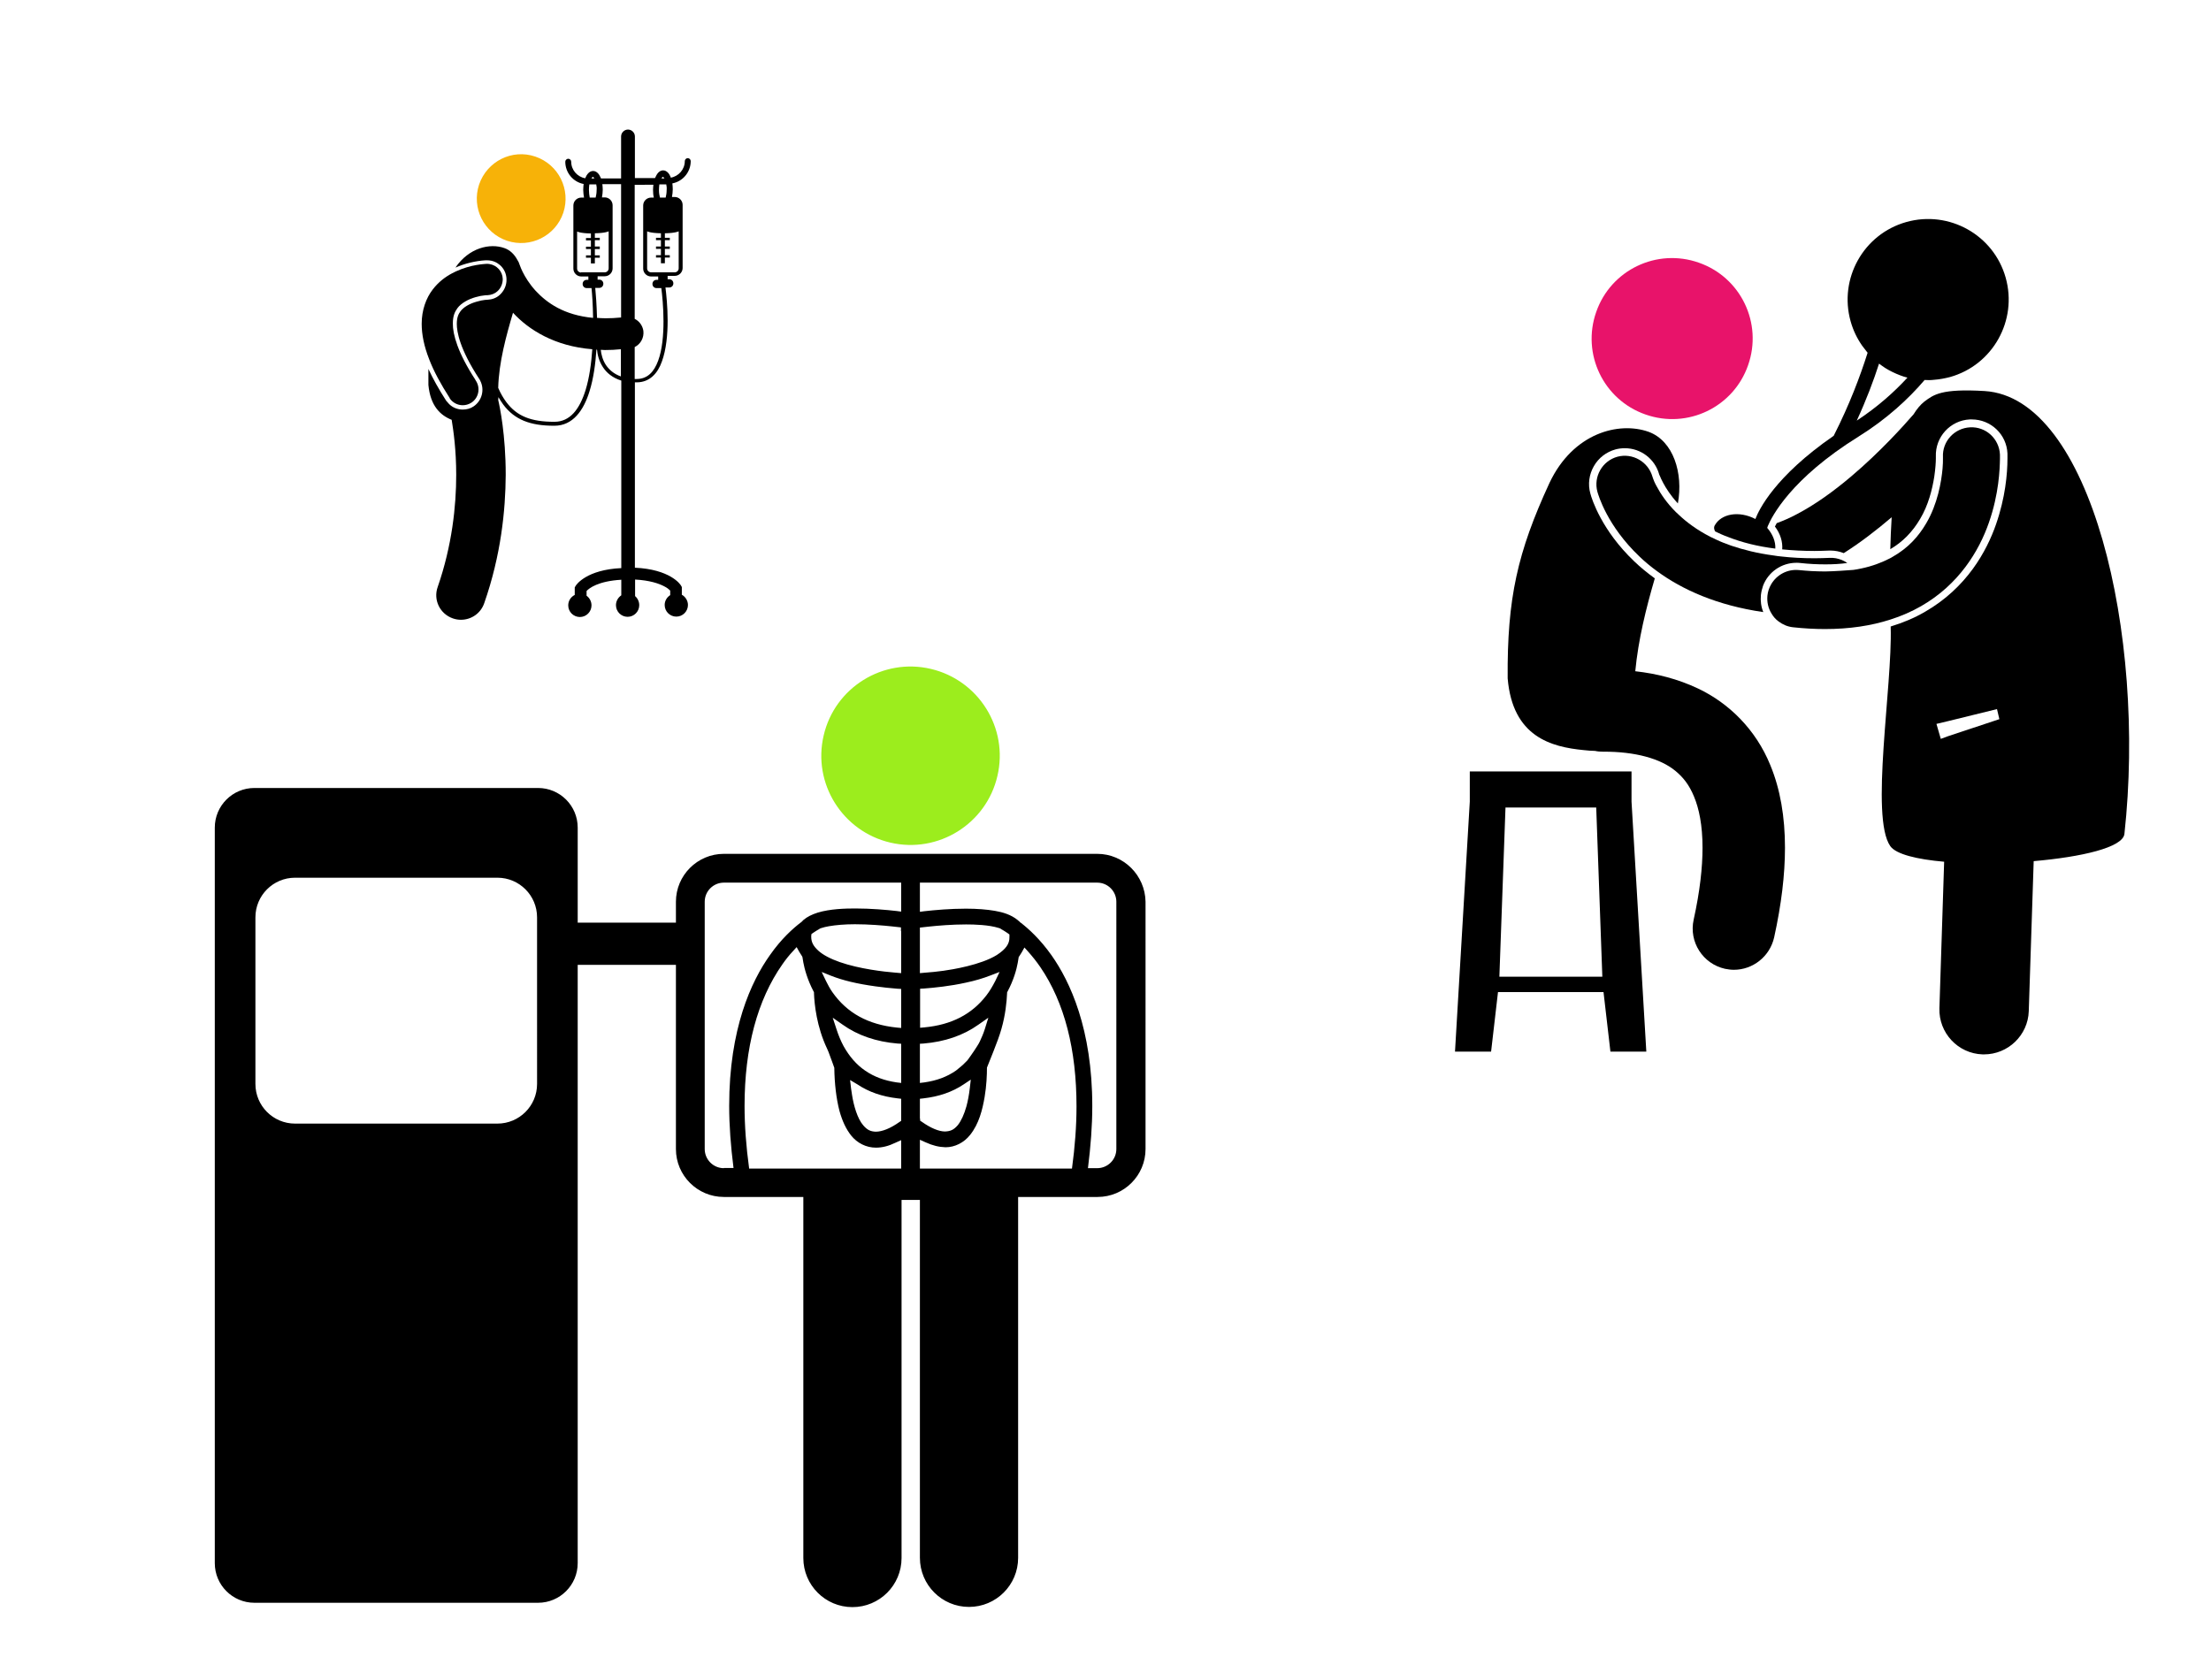 <?xml version="1.0" encoding="utf-8"?>
<!-- Generator: Adobe Illustrator 27.5.0, SVG Export Plug-In . SVG Version: 6.00 Build 0)  -->
<svg version="1.1" xmlns="http://www.w3.org/2000/svg" xmlns:xlink="http://www.w3.org/1999/xlink" x="0px" y="0px"
	 viewBox="0 0 1121 851.8" style="enable-background:new 0 0 1121 851.8;" xml:space="preserve">
<style type="text/css">
	.st0{display:none;}
	.st1{display:inline;opacity:0.9;}
	.st2{opacity:0.1;fill:#1BB1DC;enable-background:new    ;}
	.st3{fill:#3F3D56;}
	.st4{opacity:0.1;enable-background:new    ;}
	.st5{fill:#FBBEBE;}
	.st6{fill:#65617D;}
	.st7{fill:#1BB1DC;}
	.st8{fill:#B2B1BB;}
	.st9{opacity:0.2;enable-background:new    ;}
	.st10{opacity:0.1;fill:#CCCCCC;enable-background:new    ;}
	.st11{fill:#464353;}
	.st12{fill:#333F4F;}
	.st13{fill:#2D394A;stroke:#40868E;stroke-miterlimit:10;}
	.st14{opacity:0.2;}
	.st15{opacity:0.1;}
	.st16{fill:url(#SVGID_1_);}
	.st17{fill:#A1616A;}
	.st18{fill:#FF748E;}
	.st19{fill:#5E5A6B;}
	.st20{fill:#9F9EFF;}
	.st21{display:inline;fill:url(#SVGID_00000176031548747483013430000017536460649662850711_);}
	.st22{display:inline;fill:#514E7F;}
	.st23{display:inline;opacity:0.2;enable-background:new    ;}
	.st24{display:inline;opacity:0.1;enable-background:new    ;}
	.st25{display:inline;fill:#1BB1DC;}
	.st26{display:inline;opacity:0.15;enable-background:new    ;}
	.st27{display:inline;fill:#945B79;}
	.st28{display:inline;fill:#FFC1C7;}
	.st29{display:inline;fill:#FF6584;}
	.st30{display:inline;opacity:0.1;}
	
		.st31{display:inline;opacity:0.3;fill:none;stroke:#000000;stroke-width:0.75;stroke-miterlimit:10;stroke-dasharray:12;enable-background:new    ;}
	.st32{display:inline;opacity:0.5;fill:#1BB1DC;enable-background:new    ;}
	.st33{fill:#F7B208;}
	.st34{fill:#9CED1D;}
	.st35{fill:#E8136A;}
	.st36{fill:none;stroke:#231F20;stroke-width:17.008;stroke-miterlimit:10;}
	.st37{fill:#F7B208;stroke:#231F20;stroke-width:17.008;stroke-miterlimit:10;}
	.st38{fill:#E8136A;stroke:#231F20;stroke-width:17.008;stroke-miterlimit:10;}
	.st39{fill:#9CED1D;stroke:#231F20;stroke-width:17.008;stroke-miterlimit:10;}
</style>
<g id="_x38_13c2686-e70f-4fb0-bf6b-a2eb7b1db384" class="st0">
	<g class="st1">
		<path class="st2" d="M1119.8,402.7c0,0,0,0.1,0,0.1c0,0,0,0,0,0.1c0,0.3-0.1,0.6-0.1,0.9c-0.4,2.4-0.8,4.7-1.3,7.1
			c-3.6,16.2-11,32.2-20.9,46.7c-0.4,0.6-0.8,1.1-1.2,1.7c-0.8,1.1-1.5,2.2-2.3,3.2c-0.6,0.7-1.1,1.5-1.7,2.2
			c-3.9,5-8.1,9.8-12.5,14.4c-2.4,2.5-5,4.8-7.5,7.1l-1.1,1c-1.4,1.2-2.8,2.4-4.2,3.5c-0.6,0.5-1.2,1-1.8,1.5l-1.1,0.8l-0.8,0.6
			c-0.7,0.5-1.4,1-2.1,1.5l-0.5,0.3c-1.7,1.2-3.3,2.3-5.1,3.5c-3.6,2.4-7.4,4.5-11.3,6.5c-1.8,0.9-3.6,1.8-5.4,2.6
			c-2.2,1-4.4,1.9-6.7,2.7c-0.6,0.2-1.2,0.4-1.8,0.7c-1.7,0.6-3.4,1.1-5.2,1.6l-0.9,0.3l-0.4,0.1l0,0l-1.1,0.3
			c-5.1,1.4-10.4,2.5-15.6,3.3l-0.9,0.1l-0.4,0.1c-6.7,1-13.4,1.5-20,1.8c-9.1,0.5-18.3,0.5-27.5,0l-2.5-0.2h-0.5
			c-1.7-0.1-3.5-0.3-5.2-0.5c-1-0.1-2-0.2-3-0.3c-1.5-0.2-3-0.4-4.5-0.6h-0.1l-1.5-0.2c-1.3-0.2-2.6-0.4-3.9-0.7l-1.3-0.2l-2-0.4
			l-0.4-0.1c-4.2-0.9-8.3-2-12.3-3.3l-0.9-0.3c-2.9-1-5.8-2.1-8.6-3.3c-2.1-0.9-4.1-1.9-6.2-2.9c-2.9-1.5-5.7-3-8.4-4.7
			c-3.8-2.3-7.5-4.9-11.1-7.6c-4.7-3.5-9.2-7.3-13.6-11.2l-0.9-0.8l-1.7-1.5c-22.6-20.4-41.6-44.6-56.1-71.4c-1.5-2.8-3-5.7-4.4-8.7
			c-0.4-0.9-0.9-1.8-1.3-2.7c0-0.1-0.1-0.1-0.1-0.2l-0.7-1.4c-1.8-3.9-3.5-7.9-5.1-11.9l-0.7-1.8l-1.1-2.9l-0.5-1.2
			c-1.4-3.7-2.7-7.5-3.9-11.4c-0.2-0.7-0.4-1.3-0.6-2c-0.6-2.1-1.2-4.2-1.8-6.3c-0.5-1.9-1-3.9-1.5-5.9c-0.1-0.3-0.2-0.6-0.2-0.9
			c-4-16.9-5.7-35.1-1.7-53.6c0.3-1.3,0.6-2.5,0.9-3.8c0.5-1.9,1-3.7,1.7-5.6c0.1-0.4,0.3-0.9,0.4-1.3l0.2-0.5
			c0-0.1,0.1-0.2,0.1-0.3c0-0.1,0.1-0.1,0.1-0.2c0.3-0.9,0.7-1.8,1.1-2.8s0.8-1.9,1.2-2.8l0,0l0.1-0.1c0-0.1,0.1-0.2,0.2-0.4
			c0.3-0.7,0.7-1.4,1-2.1l0.4-0.7l0.1-0.4c0.2-0.4,0.4-0.8,0.6-1.1c2.7-5.2,6-10.1,9.7-14.7c2.1-2.5,4.3-5,6.6-7.2
			c3.5-3.5,7.4-6.6,11.6-9.3c0.7-0.4,1.3-0.8,1.9-1.2c5.3-3.2,11.2-5.3,17.4-6.3c7.9-1.1,15.4,0.2,22.6,1.9l0.7,0.2
			c1.2,0.3,2.4,0.6,3.7,0.9c4.2,1.1,8.5,2.2,12.8,3.1c4,0.9,8,1.6,12.1,2.2c4.2,0.5,8.4,0.8,12.5,0.7c0.6,0,1.3,0,1.9-0.1
			c7.7-0.4,15.3-2,22.5-4.9c5.5-2.2,10.5-5.5,14.6-9.7c0.8-0.8,1.6-1.7,2.3-2.6l0,0c1.2-1.6,2.3-3.2,3.2-5c0.3-0.5,0.5-1.1,0.8-1.6
			l0,0c0.1-0.2,0.2-0.4,0.3-0.6l0,0l1.5-3l0,0c0.1-0.1,0.1-0.2,0.2-0.3c0.7-1.4,1.5-2.8,2.2-4.2c3-5.7,6.6-11.1,10.8-15.9l0,0
			c4.4-5,9.9-8.9,16.1-11.5c1-0.4,2-0.8,3.1-1.2c4.7-1.6,9.5-2.5,14.5-2.6c0.6,0,1.2,0,1.7,0c4.9,0.1,9.8,1,14.4,2.6l0,0
			c7.1,2.4,13.8,5.9,19.8,10.3c9.2,6.5,17.5,14.2,24.8,22.8c0.6,0.7,1.2,1.4,1.7,2.1c6.2,7.7,11.8,15.9,16.6,24.5
			c14.5,25.6,23.9,55.6,30.8,86.2l0.3,1.5c0.2,0.7,0.3,1.4,0.5,2.1c0.3,1.5,0.6,3,0.9,4.4c0.2,1.1,0.5,2.2,0.7,3.3l0,0
			c0.2,0.8,0.3,1.6,0.5,2.4c0.1,0.5,0.2,1,0.3,1.5c1.6,8.2,2.9,16.4,3.6,24.8c0,0.3,0,0.6,0.1,0.9
			C1121.4,382.3,1121.2,392.6,1119.8,402.7z"/>
		<path class="st3" d="M1046.9,484c-1.1-0.3-3,1-5.4,3.1c-1.2,1-2.5,2.2-3.9,3.6l-0.7,0.7l-0.3,0.3c-1.9,1.8-3.9,3.8-6.1,5.8
			c-1.4,1.3-2.8,2.5-4.2,3.8c-1.9,1.7-3,6.2-3.5,12.4c-5.1,1.4-10.4,2.5-15.6,3.3l-0.9,0.1l-0.4,0.1c-0.3-1.9-0.5-3.1-0.5-3.1
			s-9-7.5-6.4-16.9c1.5-5.4,16.3-15.5,28.6-23.1c1.5-0.9,3-1.8,4.4-2.7l0.9-0.5c0.6-0.3,1.1-0.7,1.7-1l4.1-2.4
			c2.8-1.6,4.9-2.8,5.6-3.2l0.3-0.2C1044.4,464.1,1049.7,484.7,1046.9,484z"/>
		<path class="st4" d="M1046.9,484c-1.1-0.3-3,1-5.4,3.1c-1.2,1-2.5,2.2-3.9,3.6l-0.7,0.7l-0.3,0.3c-1.9,1.8-3.9,3.8-6.1,5.8
			c-1.4,1.3-2.8,2.5-4.2,3.8c-1.9,1.7-3,6.2-3.5,12.4c-5.1,1.4-10.4,2.5-15.6,3.3l-0.9,0.1l-0.4,0.1c-0.3-1.9-0.5-3.1-0.5-3.1
			s-9-7.5-6.4-16.9c1.5-5.4,16.3-15.5,28.6-23.1c1.5-0.9,3-1.8,4.4-2.7l0.9-0.5c0.6-0.3,1.1-0.7,1.7-1l4.1-2.4
			c2.8-1.6,4.9-2.8,5.6-3.2l0.3-0.2C1044.4,464.1,1049.7,484.7,1046.9,484z"/>
		<path class="st3" d="M1044.7,472.7c0,0-1.8,1.9-4.7,4.9c-1.2,1.2-2.6,2.7-4.1,4.3l-0.1,0.1l-0.8,0.8c-1.8,1.9-3.7,3.9-5.7,6
			c-10.2,10.9-21.8,23.8-21.8,25.8c0,0.8-0.2,1.5-0.5,2.2l-0.9,0.1l-0.4,0.1c-6.7,1-13.4,1.5-20,1.8c-9.1,0.5-18.3,0.5-27.5,0
			l-2.5-0.2h-0.5c-1.7-0.1-3.5-0.3-5.2-0.5c-1-0.1-2-0.2-3-0.3c1.2-1.6,2.4-3.4,3.6-5.1c2.5-3.5,4.9-7.2,6.9-10.5
			c0.1-0.2,0.2-0.4,0.3-0.6c1.2-2,2.3-3.9,3.1-5.5c0.8-1.4,1.3-3,1.6-4.6c0.4-2,1-3.9,1.8-5.7c4.4-11.2,15.9-34,22.4-46.6l0.6-1.1
			l0.6-1.1c2.1-4,3.4-6.6,3.4-6.6l15.8-4.2l1-0.3l3.5-0.9l1.3-0.4l7.4-2h0.1l0.3-0.1l7.9-2.1l2.6-0.7l3-0.8l7.6,13l2.2,32.3
			L1044.7,472.7z"/>
		<path class="st4" d="M937.3,516.3c-3.1-4-4.9-6.5-4.9-6.5s4.4-1.1,10.1-2.7c2.9-0.8,6.2-1.8,9.4-2.8c2-0.7,4-1.4,5.9-2.1
			c1-0.4,1.9-0.7,2.8-1.1c4.1-1.7,7.2-3.5,7.9-5.1c0.1-0.6,0.1-1.3-0.2-1.9c-1-2.9-2.2-5.7-3.7-8.3c-0.5-1-1.1-2.1-1.7-3.2
			c-2-3.6-4.4-7.8-7-12.2c-2.2-3.7-4.5-7.5-6.9-11.4c-2.1-3.4-4.2-6.8-6.3-10.1c-0.1-0.1-0.1-0.2-0.2-0.3
			c-9.5-15.1-18.1-28-18.4-28.5l0,0l-5.6,13.5l-0.2,0.2l-9.2,8.2l-0.2,0.2c-2.9,2.5-6.2,5.5-9.5,8.5c-2.5,2.2-5,4.5-7.3,6.6
			c-3.4,3.1-6.6,6-9.2,8.3c-2.2,1.9-4.3,3.9-6.2,6c-1.7,3.5-3,7.1-4,10.8c4.4,3.9,8.9,7.7,13.6,11.2c3.6,2.7,7.3,5.2,11.1,7.5
			c2.7,1.7,5.5,3.2,8.4,4.7c2,1,4.1,2,6.2,2.9c2.8,1.2,5.7,2.3,8.6,3.3l0.9,0.3c4,1.3,8.1,2.4,12.3,3.3l0.4,0.1l2,0.4L937.3,516.3z"
			/>
		<path class="st3" d="M1014,421.5l-0.9,1.4c-0.4,0.6-0.8,1.3-1.4,2.2s-1.4,2.1-2.2,3.5l-0.6,1c-1.5,2.3-3.2,4.9-5,7.8
			c-0.2,0.4-0.5,0.7-0.7,1.1s-0.5,0.7-0.7,1.1c-12,18.8-29.7,46.7-34.2,54.7c-0.4,0.6-0.7,1.2-1,1.9c-0.6,1.4-3.1,3-6.7,4.6
			c-0.8,0.4-1.6,0.7-2.5,1.1c-1.9,0.8-4.1,1.5-6.2,2.2c-3.2,1.1-6.4,2-9.4,2.9c-6.3,1.8-11.2,3-11.2,3s1.7,2.3,4.7,6.2l-2-0.4
			l-0.4-0.1c-4.2-0.9-8.3-2-12.3-3.3l-0.9-0.3c-2.9-1-5.8-2.1-8.6-3.3c-2.1-0.9-4.1-1.9-6.2-2.9c-2.9-1.5-5.7-3-8.4-4.7
			c-3.8-2.3-7.5-4.9-11.1-7.6c-4.7-3.5-9.2-7.3-13.6-11.2l-0.9-0.8c1-3.4,2.3-6.8,3.8-10c0-0.2,2.9-3,7.2-6.9
			c2.7-2.4,5.8-5.3,9.2-8.3l7.3-6.6l8.7-7.8l0.2-0.2l9-8l0.2-0.2l5.6-13.5h1.1l20.5,0.3h0.1h2h1.1l6.4,0.1l7.6,0.1l8.9,0.1l34.9,0.5
			h1.1l6.6,0.1L1014,421.5z"/>
		<path class="st5" d="M1014.6,282.2l-3.4,30.7c0,0-34.6,13.8-35.5,13.5s-23.1-20.3-19.4-33.5c1.8-6.6,2.7-15.8,3.1-23.3
			s0.3-13.2,0.3-13.2s50.4-18,45.9-5.6c-1.6,4.5-0.9,9.9,0.7,14.9C1008.3,271.5,1011.1,277,1014.6,282.2z"/>
		<path class="st4" d="M1006.3,265.6c-0.3,0.4-0.6,0.7-0.9,1c-12.2,12.9-32.3,14.2-46,2.9c0.4-7.5,0.3-13.2,0.3-13.2
			s50.4-18,45.9-5.6C1004,255.1,1004.7,260.5,1006.3,265.6z"/>
		<path class="st5" d="M1014.6,242.3c0,18.6-15.1,33.8-33.8,33.7c-18.6,0-33.8-15.1-33.7-33.8c0-18.6,15.1-33.7,33.7-33.7
			c18.5-0.1,33.7,14.8,33.8,33.3C1014.6,242,1014.6,242.1,1014.6,242.3z"/>
		<path class="st4" d="M972.9,314c0,0-13.2-29.3-17.7-29.3s-11.5,151.6-11.5,151.6l69,1.1l2.8-79.6l-14.1-70.6
			C1001.4,287.2,988.7,315.1,972.9,314z"/>
		<path class="st4" d="M972.9,316.3c0,0-13.2-29.3-17.7-29.3s-11.5,151.7-11.5,151.7l78.2,1.2l-6.5-79.7l-14.1-70.6
			C1001.4,289.5,988.7,317.4,972.9,316.3z"/>
		<path class="st6" d="M972.9,315.1c0,0-13.2-29.3-17.7-29.3s-11.5,151.6-11.5,151.6l78.2,1.2l-6.5-79.8l-14.1-70.6
			C1001.4,288.3,988.7,316.2,972.9,315.1z"/>
		<path class="st4" d="M960.1,276.6c0,0-2.4-3.5-5.7-2.3s-5.9-2-9.3,1.1s-16.9,7.3-19.4,5.9s-11.5,4.8-13.5,8.5s-8.5,13.5-8.5,13.5
			s-5.6,6.8-4.8,10.4s-2,7.9-5.3,9.6s-10.1,18.6-10.1,18.6s1.8,22.6-5.8,26.5s-2,21.1-2,21.1l35.9-8.5l10.2-23.1
			c0,0-3.9,67.5-8.7,73.7s-5.3,10.1-5.3,10.1s18.6,3.9,22.5,7.3s14.4-0.8,14.4-0.8l10.1-89.8c0,0,3.7-16.9,3.7-25.6
			S960.1,276.6,960.1,276.6z"/>
		<path class="st7" d="M959,276.6c0,0-2.4-3.5-5.8-2.3s-5.9-2-9.3,1.1s-16.9,7.3-19.4,5.9s-11.5,4.8-13.5,8.5s-8.4,13.5-8.4,13.5
			s-5.6,6.8-4.8,10.4s-2,7.9-5.3,9.6s-10.1,18.6-10.1,18.6s1.8,22.6-5.8,26.5c-1.9,1-3,3.2-3.5,5.9c-2.2,11,6.9,21.1,18.1,20.8
			l19.3-8l10.1-29.2c0,0-3.9,67.5-8.7,73.7s-5.3,10.1-5.3,10.1s18.6,3.9,22.5,7.3s14.3-0.8,14.3-0.8l10.1-89.8
			c0,0,3.7-16.9,3.7-25.6S959,276.6,959,276.6z"/>
		<path class="st4" d="M896.9,325.5c0,0,3.4,9.3,12.7,8.5S896.9,325.5,896.9,325.5z"/>
		<path class="st4" d="M906,311.4c0,0,6.2,1.1,8.4,6.5S906,311.4,906,311.4z"/>
		<path class="st4" d="M923.4,301.9c0,1.1,3.9,20.8,0,29s-3.4,17.7-3.4,17.7L923.4,301.9z"/>
		<path class="st4" d="M1006.5,269.8c0,0,2.2-2.6,4.5-2.3s3.7,1.7,6.5,2.8s9.6,1.4,9.6,2.2s5.9,4.2,9.9,5.1s16.3,9.3,19.4,25.6
			s8.4,21.1,8.4,21.1l-29.8,14.6c0,0,23.1,98,25.9,105s3.1,48.7,3.1,48.7s-18.3,8.2-23.1,10.7s-2.8-24.2-12.7-39.7s-21.1-38-21.1-38
			l-17.2-48.1c0,0-11-64.2-1.7-76S1007.3,274.1,1006.5,269.8z"/>
		<path class="st7" d="M1065,492.1c0,0.4,0,0.6,0,0.6l-1.1,0.5l-0.8,0.3l-7.6,3.5c-4.2,1.9-8.8,4-11.7,5.5c-0.7,0.3-1.3,0.7-1.8,0.9
			c-0.3,0.2-0.8,0.2-1.1,0c-1.5-1-2.2-6.1-3.2-12.7c-0.4-2.7-0.9-5.7-1.6-8.8c-0.1-0.5-0.2-1-0.3-1.4c-0.7-3.3-1.7-6.5-2.9-9.6
			c-0.9-2.5-2.1-4.9-3.5-7.1c-1.3-2-2.6-4.2-3.9-6.4c-3.5-5.9-7-12.2-9.9-17.6c-0.2-0.4-0.4-0.8-0.6-1.1c-0.7-1.4-1.4-2.7-2.1-3.9
			c-1.3-2.5-2.4-4.6-3.2-6.2l-1.3-2.5c0-0.1-0.1-0.2-0.1-0.3l-1.6-4.3l-3-8.4l-3.5-9.8l-1.7-4.6l-1.2-3.4l-0.4-1.1l-5.9-16.6
			c0,0-0.4-2.4-1-6.4c-1.6-10.4-4.4-31.7-4.4-48.3c0-4.1,0.2-8.1,0.7-12.1c0.1-0.4,0.1-0.9,0.2-1.3s0.2-0.9,0.2-1.4
			c0.4-2.3,1.2-4.6,2.6-6.5c9.3-11.8,19.2-27.5,18.3-31.7l0.2-0.2c0.4-0.4,0.9-0.8,1.4-1.2c0.6-0.4,1.3-0.7,2-0.9c0.3,0,0.6,0,0.9,0
			l0,0c2.2,0.3,3.7,1.7,6.5,2.8s9.6,1.4,9.6,2.2s5.9,4.2,9.8,5.1s16.3,9.3,19.4,25.6c3,15.7,8.1,20.7,8.4,21.1l0,0l-1.1,0.5
			l-16.9,8.3l-3.6,1.8l-8.2,4c0,0,2.1,9.1,5.2,21.9c0,0.2,0.1,0.4,0.1,0.5c0.1,0.4,0.2,0.8,0.3,1.2c2.2,9.4,4.9,20.6,7.6,31.6l0,0
			l0.2,1l0.8,3.2c0.2,1,0.5,2,0.7,3l0.4,1.6c0.7,3.1,1.5,6.1,2.2,9c1.1,4.3,2.1,8.4,3,12.2c2.6,10.4,4.6,18,5.3,19.7
			c1,2.6,1.7,9.8,2.2,18C1064.8,474.5,1064.9,489.1,1065,492.1z"/>
		<path class="st4" d="M1068.6,393.1c-0.8,0.1-1.9,0.3-3.1,0.4c-9,0.8-26.7,1-26.7,1s-13.2-26.2-24.5-25.3c0,0,10.4-11.8,14.6-10.4
			c0.7,0.2,1.1-0.3,1.4-1.3c1.1-5-2.8-22.4-2.8-22.4l-5.3-23.4l31,7.6c2.8,0.6,11.5,5.1,11.5,5.1s0.3,12.1,2.5,14.9
			s4.8,16.3,4.5,19.7s3.1,19.1-0.3,23.4S1075.7,391.9,1068.6,393.1z"/>
		<path class="st7" d="M1069.8,393.1c-0.8,0.1-1.9,0.3-3.1,0.4c-9,0.8-26.7,1-26.7,1s-13.2-26.2-24.5-25.3c0,0,10.4-11.8,14.6-10.4
			c0.7,0.2,1.2-0.3,1.4-1.3c1.1-5-2.8-22.4-2.8-22.4l-5.3-23.4l31,7.6c2.8,0.6,11.5,5.1,11.5,5.1s0.3,12.1,2.5,14.9
			s4.8,16.3,4.5,19.7s3.1,19.1-0.3,23.4S1076.8,391.9,1069.8,393.1z"/>
		<path class="st4" d="M1038,331.7c0,0,25.9,2.8,27,9.3S1038,331.7,1038,331.7z"/>
		<path class="st4" d="M1014.6,242.3c0,8.6-3.3,16.9-9.2,23.2c0,0-0.1-0.1-0.1-0.2c-1-2.1-2-4.4-1.9-6.7c0.1-2.8,1.7-5.4,2.2-8.2
			c0.7-3.5-0.5-7.1-1.6-10.5c-0.8-2.5-2.4-5.5-5.1-5.2c-0.5,0.1-1,0.2-1.6,0.2c-1.4-0.2-1.7-2-1.8-3.4c-0.9-6.8-6-12.2-12.7-13.4
			c-0.7-0.2-1.5-0.1-2.2,0.1c-1,0.4-1.5,1.5-2.4,2.1c-2.9,2-6.5-1.8-10-1.5c-3,0.2-4.8,3.3-6,6s-2.7,5.8-5.6,6.4
			c-0.5,0.1-1,0.1-1.4-0.1c-0.9-0.7-0.3-2,0.2-3.1c1.2-2.7,0.4-4.8-1.1-6.7c11.6-14.6,32.9-17,47.4-5.3
			C1009.9,222.3,1014.5,232,1014.6,242.3L1014.6,242.3z"/>
		<path class="st8" d="M905.6,505.9c-2.9-1.5-5.7-3-8.4-4.7c-3.8-2.3-7.5-4.9-11.1-7.6l-3.5-28l-0.1-0.9l-6.5-53.3l-0.4-3.1
			l10.9-0.3l7.7-0.2l0.5,4.5l4.4,37.5l0.1,0.9L905.6,505.9z"/>
		<path class="st4" d="M897.2,501.2c-3.8-2.3-7.5-4.9-11.1-7.6l-3.5-28l-0.1-0.9l-6.5-53.3l-0.4-3.1l10.9-0.3l-0.5,1.7l0.3,2.2
			l5.5,44.5l0.1,0.9L897.2,501.2z"/>
		<path class="st8" d="M972.1,408.8l-0.6,4.8l-0.9,7.2l-2,15.9l-0.1,1.1l-0.1,1.1l-5.5,43.6l-1.7,13.6l-0.6,4.5l-0.1,0.5l-2.2,17.7
			l-2.5-0.2h-0.5c-1.7-0.1-3.5-0.3-5.2-0.5c-1-0.1-2-0.2-3-0.3c-1.5-0.2-3-0.4-4.5-0.6h-0.1l-1.5-0.2l1.4-9.9v-0.3l6.4-47.9
			l2.7-20.3l0.2-1.1l0.2-1.1l2.1-15.9l0.9-6.7l0.5-3.9l0.7,0L972.1,408.8z"/>
		<path class="st9" d="M962.8,411.4l-0.3,2.4l-0.8,6.9l-1.9,15.9l-0.1,1.1l-0.2,1.2l-3.7,31.5l-4,33.6v0.4l-1,8.4l-0.6,5.5
			c-1-0.1-2-0.2-3-0.3c-1.5-0.2-3-0.4-4.5-0.6h-0.1l-1.5-0.2l1.4-9.9v-0.3l6.4-47.9l2.7-20.3l0.2-1.1l0.2-1.1l2.1-15.9l0.9-6.7
			l0.5-3.9l0.7,0L962.8,411.4z"/>
		<path class="st6" d="M1043.7,502.5l0.4,2.9c-1.8,0.9-3.6,1.8-5.4,2.6c-2.2,1-4.4,1.9-6.7,2.7l-1.7-13.2l-1.1-8.6l-1.9-14.8
			l-1.8-14.3l-0.3-2.4l-4.4-34.8l-0.8-6.1l-0.2-2l-0.2-1.8l-0.5-4.2h0.3h0.1l7.6-0.8l2.4-0.2l0.8,5.1l1.1,7.2l7.1,47.7l1.5,10.1
			l1.4,9.5l2.2,14.9L1043.7,502.5z"/>
		<path class="st10" d="M1043.7,502.5l0.4,2.9c-1.8,0.9-3.6,1.8-5.4,2.6c-2.2,1-4.4,1.9-6.7,2.7l-1.7-13.2l-1.1-8.6l-1.9-14.8
			l-1.8-14.3l-0.3-2.4l-4.4-34.8l-0.8-6.1l-0.2-2l-0.2-1.8l-0.5-4.2h0.3h0.1l7.6-0.8l2.4-0.2l0.8,5.1l1.1,7.2l7.1,47.7l1.5,10.1
			l1.4,9.5l2.2,14.9L1043.7,502.5z"/>
		<path class="st8" d="M1044.2,505.4c-1.8,0.9-3.6,1.8-5.4,2.6l-1.1-9.9l-0.8-6.7l-1.1-9.3l-0.2-1.6l-1.2-10.6l-5.7-49.4l-0.9-7.9
			l-0.3-2.6l-0.5-2.3l2.4-0.2l0.8,5.1l1.1,7.2l7.1,47.7l1.5,10.1l1.4,9.5l2.2,14.9l0.1,0.5L1044.2,505.4z"/>
		<path class="st6" d="M1068.1,408l-0.1,3.8l-1.2,78.9c-0.6,0.5-1.2,1-1.8,1.5c0,0.4,0,0.6,0,0.6l-1.1,0.5l-0.8,0.3
			c-0.7,0.5-1.4,1-2.1,1.5l-0.5,0.3c-1.7,1.2-3.3,2.3-5.1,3.5V497v-0.5l1-68l0.1-4.2l0.2-12.3l0.1-5.5l7.6,1L1068.1,408z"/>
		<path class="st10" d="M1068.1,408l-0.1,3.8l-1.2,78.9c-0.6,0.5-1.2,1-1.8,1.5c0,0.4,0,0.6,0,0.6l-1.1,0.5l-0.8,0.3
			c-0.7,0.5-1.4,1-2.1,1.5l-0.5,0.3c-1.7,1.2-3.3,2.3-5.1,3.5V497v-0.5l1-68l0.1-4.2l0.2-12.3l0.1-5.5l7.6,1L1068.1,408z"/>
		<path class="st8" d="M1068.1,408l-0.1,3.8l-1.2,78.9c-0.6,0.5-1.2,1-1.8,1.5c0,0.4,0,0.6,0,0.6l-1.1,0.5V493l0.2-31l0.3-50.1v-4.4
			L1068.1,408z"/>
		<path class="st6" d="M1119.7,402.9C1119.7,402.9,1119.7,402.9,1119.7,402.9c0,0.4-0.1,0.6-0.1,0.9c-0.4,2.4-0.8,4.7-1.3,7.1
			l-50.2,0.9l-3.7,0.1l-7.6,0.1l-3.2,0.1h-1.1l-22.1,0.4h-2.4l-8,0.1h-0.2l-6.1,0.1l-9.9,0.2h-1.1l0,0l-31,0.6l-9,0.2l-7.6,0.1
			l-6.6,0.1h-1.1h-2.4h-0.1l-5,0.1l-22.8-1l-1.1,0l-21.2-0.9l-8.4-0.4l-10.3-0.5l-62.2-2.7c-1.5-2.8-3-5.7-4.4-8.7
			c-0.4-0.9-0.9-1.8-1.3-2.7l63.3-1l0,0l39-0.6l0,0l7.4-0.1h1.1l20-0.3l6.8,0.4h0.1l3.4,0.2l1.1,0.1l13.7,0.8l0,0l33.2,1.8l1.2,0.1
			l15.5,0.9l4.7,0.3h0.1l31,1.7l1.1,0.1h0.2L1119.7,402.9z"/>
		<path class="st8" d="M1119.7,402.9C1119.7,402.9,1119.7,402.9,1119.7,402.9c0,0.4-0.1,0.6-0.1,0.9c-0.4,2.4-0.8,4.7-1.3,7.1
			l-50.2,0.9l-3.6,0.1l-7.6,0.1l-3.2,0.1h-1.1l-22.1,0.4h-2.4l-8,0.1h-0.2l-6.1,0.1l-9.9,0.2h-1.1l0,0l-31,0.6l-9,0.2l-7.6,0.1
			l-6.6,0.1h-1.1h-2.4h-0.1l-5,0.1l-22.8-1h-1.1l-21.2-0.9l-8.4-0.4l-10.3-0.4l-62.2-2.7c-1.5-2.8-3-5.7-4.4-8.7
			c-0.4-0.9-0.9-1.8-1.3-2.7l63.3-1l0,0l39-0.6l0,0l7.4-0.1h1.1l20-0.3l6.8,0.4h0.1l3.4,0.2l1.1,0.1l13.7,0.8l0,0l33.2,1.8l1.1,0.1
			l15.5,0.9l4.7,0.3h0.1l31,1.7l1.1,0.1h0.2L1119.7,402.9z"/>
		<path class="st4" d="M1119.7,402.9C1119.7,402.9,1119.7,402.9,1119.7,402.9l-68.4,0.2h-1.1l-31.2,0.1h-5.2h-13.7H999l-49.4,0.1
			h-4.3l-27.2,0.1H917l-28.5,0.1l-79.2-3.4c-0.4-0.9-0.9-1.8-1.3-2.7l63.3-1l0,0l39-0.6l0,0l7.4-0.1h1.1l20-0.3l6.8,0.4h0.1l3.4,0.2
			l1.1,0.1l13.7,0.8l0,0l33.2,1.8l1.1,0.1l15.5,0.9l4.7,0.3h0.1l31,1.7l1.1,0.1h0.2L1119.7,402.9z"/>
		<path class="st4" d="M1053.4,357c1.7,0.6,11.5,3.1,13.5,9S1053.4,357,1053.4,357z"/>
		<path class="st5" d="M1024.4,366.9c0,0-14.3,4.4-20.8,4.4s-31.8-0.1-31.8-0.1s-66.2-22.1-46.3,8.2s51.2,13.4,51.2,13.4
			s2.5,0.6,5.6,1.3c3.1,0.7,62.9,0.1,64.9-2.2S1024.4,366.9,1024.4,366.9z"/>
		<path class="st4" d="M1065.5,393.4c-9,0.8-26.7,1-26.7,1s-13.2-26.2-24.5-25.3c0,0,10.4-11.8,14.6-10.4c0.7,0.2,1.1-0.3,1.4-1.3
			c11,3.4,32,11.6,34.1,26.1C1065,387.4,1065.3,390.6,1065.5,393.4z"/>
		<path class="st11" d="M1066.6,393.4c-9,0.8-26.7,1-26.7,1s-13.2-26.2-24.5-25.3c0,0,10.4-11.8,14.6-10.4c0.7,0.2,1.2-0.3,1.4-1.3
			c11,3.4,32,11.6,34.1,26.1C1066.1,387.4,1066.4,390.6,1066.6,393.4z"/>
		<path class="st4" d="M1065.5,393.4c-9,0.8-26.7,1-26.7,1s-13.2-26.2-24.5-25.3c0,0,10.4-11.8,14.6-10.4c0.7,0.2,1.1-0.3,1.4-1.3
			c11,3.4,32,11.6,34.1,26.1C1065,387.4,1065.3,390.7,1065.5,393.4z"/>
		<path class="st4" d="M987.6,468.8c0,0,25.3-6.2,29.3-2.8S987.6,468.8,987.6,468.8z"/>
		<path class="st4" d="M915,493c0,0,10.7,6.2,11.8,11.3S915,493,915,493z"/>
		<path class="st12" d="M869.7,282.9v110.9c0,1.9,1,2.2,2.7,3.1c5.6,3.1,19.5,8.7,36.1-0.1c1.7-0.9,2.8-1.2,2.8-3.1V283.6
			C911.3,283.6,890.1,292.1,869.7,282.9z"/>
		<ellipse class="st13" cx="890.5" cy="282.8" rx="20.8" ry="4.4"/>
		<g class="st14">
			<circle cx="871.6" cy="329" r="0.5"/>
			<circle cx="873.9" cy="329.6" r="0.5"/>
			<circle cx="876.9" cy="330.5" r="0.5"/>
			<circle cx="882.1" cy="331.7" r="0.5"/>
			<circle cx="887.6" cy="332.3" r="0.5"/>
			<circle cx="893.4" cy="332.6" r="0.5"/>
			<circle cx="901.6" cy="331.5" r="0.5"/>
			<circle cx="898.9" cy="332.1" r="0.5"/>
			<circle cx="906.7" cy="330.5" r="0.5"/>
			<circle cx="904.2" cy="331" r="0.5"/>
			<circle cx="909.4" cy="329.6" r="0.5"/>
			<circle cx="879.5" cy="331.2" r="0.5"/>
			<circle cx="885" cy="332.1" r="0.5"/>
			<circle cx="890.8" cy="332.6" r="0.5"/>
			<circle cx="896.2" cy="332.6" r="0.5"/>
		</g>
		<g class="st14">
			<circle cx="871.6" cy="331.2" r="0.5"/>
			<circle cx="873.9" cy="331.9" r="0.5"/>
			<circle cx="876.9" cy="332.8" r="0.5"/>
			<circle cx="882.1" cy="334" r="0.5"/>
			<circle cx="887.6" cy="334.6" r="0.5"/>
			<circle cx="893.4" cy="334.9" r="0.5"/>
			<circle cx="901.6" cy="333.8" r="0.5"/>
			<circle cx="898.9" cy="334.4" r="0.5"/>
			<circle cx="906.7" cy="332.8" r="0.5"/>
			<circle cx="904.2" cy="333.3" r="0.5"/>
			<circle cx="909.4" cy="331.9" r="0.5"/>
			<circle cx="879.5" cy="333.5" r="0.5"/>
			<circle cx="885" cy="334.4" r="0.5"/>
			<circle cx="890.8" cy="334.9" r="0.5"/>
			<circle cx="896.2" cy="334.9" r="0.5"/>
		</g>
		<g class="st14">
			<circle cx="871.6" cy="333.5" r="0.5"/>
			<circle cx="873.9" cy="334.2" r="0.5"/>
			<circle cx="876.9" cy="335.1" r="0.5"/>
			<circle cx="882.1" cy="336.3" r="0.5"/>
			<circle cx="887.6" cy="336.9" r="0.5"/>
			<circle cx="893.4" cy="337.2" r="0.5"/>
			<circle cx="901.6" cy="336.1" r="0.5"/>
			<circle cx="898.9" cy="336.7" r="0.5"/>
			<circle cx="906.7" cy="335.1" r="0.5"/>
			<circle cx="904.2" cy="335.6" r="0.5"/>
			<circle cx="909.4" cy="334.2" r="0.5"/>
			<circle cx="879.5" cy="335.8" r="0.5"/>
			<circle cx="885" cy="336.7" r="0.5"/>
			<circle cx="890.8" cy="337.2" r="0.5"/>
			<circle cx="896.2" cy="337.2" r="0.5"/>
		</g>
		<g class="st14">
			<circle cx="871.6" cy="335.8" r="0.5"/>
			<circle cx="873.9" cy="336.5" r="0.5"/>
			<circle cx="876.9" cy="337.4" r="0.5"/>
			<circle cx="882.1" cy="338.6" r="0.5"/>
			<circle cx="887.6" cy="339.2" r="0.5"/>
			<circle cx="893.4" cy="339.5" r="0.5"/>
			<circle cx="901.6" cy="338.4" r="0.5"/>
			<circle cx="898.9" cy="339" r="0.5"/>
			<circle cx="906.7" cy="337.4" r="0.5"/>
			<circle cx="904.2" cy="337.9" r="0.5"/>
			<circle cx="909.4" cy="336.5" r="0.5"/>
			<circle cx="879.5" cy="338.1" r="0.5"/>
			<circle cx="885" cy="339" r="0.5"/>
			<circle cx="890.8" cy="339.5" r="0.5"/>
			<circle cx="896.2" cy="339.5" r="0.5"/>
		</g>
		<g class="st14">
			<circle cx="871.6" cy="338.1" r="0.5"/>
			<circle cx="873.9" cy="338.8" r="0.5"/>
			<circle cx="876.9" cy="339.7" r="0.5"/>
			<circle cx="882.1" cy="340.9" r="0.5"/>
			<circle cx="887.6" cy="341.5" r="0.5"/>
			<circle cx="893.4" cy="341.8" r="0.5"/>
			<circle cx="901.6" cy="340.7" r="0.5"/>
			<circle cx="898.9" cy="341.3" r="0.5"/>
			<circle cx="906.7" cy="339.7" r="0.5"/>
			<circle cx="904.2" cy="340.2" r="0.5"/>
			<circle cx="909.4" cy="338.8" r="0.5"/>
			<circle cx="879.5" cy="340.4" r="0.5"/>
			<circle cx="885" cy="341.3" r="0.5"/>
			<circle cx="890.8" cy="341.8" r="0.5"/>
			<circle cx="896.2" cy="341.8" r="0.5"/>
		</g>
		<g class="st14">
			<circle cx="871.6" cy="340.4" r="0.5"/>
			<circle cx="873.9" cy="341.1" r="0.5"/>
			<circle cx="876.9" cy="342" r="0.5"/>
			<circle cx="882.1" cy="343.1" r="0.5"/>
			<circle cx="887.6" cy="343.8" r="0.5"/>
			<circle cx="893.4" cy="344.1" r="0.5"/>
			<circle cx="901.6" cy="343" r="0.5"/>
			<circle cx="898.9" cy="343.6" r="0.5"/>
			<circle cx="906.7" cy="342" r="0.5"/>
			<circle cx="904.2" cy="342.5" r="0.5"/>
			<circle cx="909.4" cy="341.1" r="0.5"/>
			<circle cx="879.5" cy="342.7" r="0.5"/>
			<circle cx="885" cy="343.6" r="0.5"/>
			<circle cx="890.8" cy="344.1" r="0.5"/>
			<circle cx="896.2" cy="344.1" r="0.5"/>
		</g>
		<g class="st14">
			<circle cx="871.6" cy="342.7" r="0.5"/>
			<circle cx="873.9" cy="343.4" r="0.5"/>
			<circle cx="876.9" cy="344.3" r="0.5"/>
			<circle cx="882.1" cy="345.5" r="0.5"/>
			<circle cx="887.6" cy="346.1" r="0.5"/>
			<circle cx="893.4" cy="346.4" r="0.5"/>
			<circle cx="901.6" cy="345.2" r="0.5"/>
			<circle cx="898.9" cy="345.9" r="0.5"/>
			<circle cx="906.7" cy="344.3" r="0.5"/>
			<circle cx="904.2" cy="344.8" r="0.5"/>
			<circle cx="909.4" cy="343.4" r="0.5"/>
			<circle cx="879.5" cy="345" r="0.5"/>
			<circle cx="885" cy="345.9" r="0.5"/>
			<circle cx="890.8" cy="346.4" r="0.5"/>
			<circle cx="896.2" cy="346.4" r="0.5"/>
		</g>
		<g class="st14">
			<circle cx="871.6" cy="345" r="0.5"/>
			<circle cx="873.9" cy="345.7" r="0.5"/>
			<circle cx="876.9" cy="346.6" r="0.5"/>
			<circle cx="882.1" cy="347.7" r="0.5"/>
			<circle cx="887.6" cy="348.4" r="0.5"/>
			<circle cx="893.4" cy="348.7" r="0.5"/>
			<circle cx="901.6" cy="347.5" r="0.5"/>
			<circle cx="898.9" cy="348.2" r="0.5"/>
			<circle cx="906.7" cy="346.6" r="0.5"/>
			<circle cx="904.2" cy="347.1" r="0.5"/>
			<circle cx="909.4" cy="345.7" r="0.5"/>
			<circle cx="879.5" cy="347.3" r="0.5"/>
			<circle cx="885" cy="348.2" r="0.5"/>
			<circle cx="890.8" cy="348.7" r="0.5"/>
			<circle cx="896.2" cy="348.7" r="0.5"/>
		</g>
		<g class="st14">
			<circle cx="871.6" cy="347.3" r="0.5"/>
			<circle cx="873.9" cy="348" r="0.5"/>
			<circle cx="876.9" cy="348.9" r="0.5"/>
			<circle cx="882.1" cy="350" r="0.5"/>
			<circle cx="887.6" cy="350.7" r="0.5"/>
			<circle cx="893.4" cy="351" r="0.5"/>
			<circle cx="901.6" cy="349.8" r="0.5"/>
			<circle cx="898.9" cy="350.5" r="0.5"/>
			<circle cx="906.7" cy="348.9" r="0.5"/>
			<circle cx="904.2" cy="349.4" r="0.5"/>
			<circle cx="909.4" cy="348" r="0.5"/>
			<circle cx="879.5" cy="349.6" r="0.5"/>
			<circle cx="885" cy="350.5" r="0.5"/>
			<circle cx="890.8" cy="351" r="0.5"/>
			<circle cx="896.2" cy="351" r="0.5"/>
		</g>
		<g class="st14">
			<circle cx="871.6" cy="349.6" r="0.5"/>
			<circle cx="873.9" cy="350.3" r="0.5"/>
			<circle cx="876.9" cy="351.2" r="0.5"/>
			<circle cx="882.1" cy="352.3" r="0.5"/>
			<circle cx="887.6" cy="353" r="0.5"/>
			<circle cx="893.4" cy="353.3" r="0.5"/>
			<circle cx="901.6" cy="352.1" r="0.5"/>
			<circle cx="898.9" cy="352.8" r="0.5"/>
			<circle cx="906.7" cy="351.2" r="0.5"/>
			<circle cx="904.2" cy="351.7" r="0.5"/>
			<circle cx="909.4" cy="350.3" r="0.5"/>
			<circle cx="879.5" cy="351.9" r="0.5"/>
			<circle cx="885" cy="352.8" r="0.5"/>
			<circle cx="890.8" cy="353.3" r="0.5"/>
			<circle cx="896.2" cy="353.3" r="0.5"/>
		</g>
		<g class="st14">
			<circle cx="871.6" cy="351.9" r="0.5"/>
			<circle cx="873.9" cy="352.6" r="0.5"/>
			<circle cx="876.9" cy="353.5" r="0.5"/>
			<circle cx="882.1" cy="354.6" r="0.5"/>
			<circle cx="887.6" cy="355.3" r="0.5"/>
			<circle cx="893.4" cy="355.6" r="0.5"/>
			<circle cx="901.6" cy="354.4" r="0.5"/>
			<circle cx="898.9" cy="355.1" r="0.5"/>
			<circle cx="906.7" cy="353.5" r="0.5"/>
			<circle cx="904.2" cy="354" r="0.5"/>
			<circle cx="909.4" cy="352.6" r="0.5"/>
			<circle cx="879.5" cy="354.2" r="0.5"/>
			<circle cx="885" cy="355.1" r="0.5"/>
			<circle cx="890.8" cy="355.6" r="0.5"/>
			<circle cx="896.2" cy="355.6" r="0.5"/>
		</g>
		<g class="st14">
			<circle cx="871.6" cy="354.2" r="0.5"/>
			<circle cx="873.9" cy="354.9" r="0.5"/>
			<circle cx="876.9" cy="355.8" r="0.5"/>
			<circle cx="882.1" cy="356.9" r="0.5"/>
			<circle cx="887.6" cy="357.6" r="0.5"/>
			<circle cx="893.4" cy="357.9" r="0.5"/>
			<circle cx="901.6" cy="356.7" r="0.5"/>
			<circle cx="898.9" cy="357.4" r="0.5"/>
			<circle cx="906.7" cy="355.8" r="0.5"/>
			<circle cx="904.2" cy="356.3" r="0.5"/>
			<circle cx="909.4" cy="354.9" r="0.5"/>
			<circle cx="879.5" cy="356.5" r="0.5"/>
			<circle cx="885" cy="357.4" r="0.5"/>
			<circle cx="890.8" cy="357.9" r="0.5"/>
			<circle cx="896.2" cy="357.9" r="0.5"/>
		</g>
		<g class="st14">
			<circle cx="871.6" cy="356.5" r="0.5"/>
			<circle cx="873.9" cy="357.2" r="0.5"/>
			<circle cx="876.9" cy="358.1" r="0.5"/>
			<circle cx="882.1" cy="359.2" r="0.5"/>
			<circle cx="887.6" cy="359.9" r="0.5"/>
			<circle cx="893.4" cy="360.1" r="0.5"/>
			<circle cx="901.6" cy="359" r="0.5"/>
			<circle cx="898.9" cy="359.7" r="0.5"/>
			<circle cx="906.7" cy="358.1" r="0.5"/>
			<circle cx="904.2" cy="358.6" r="0.5"/>
			<circle cx="909.4" cy="357.2" r="0.5"/>
			<circle cx="879.5" cy="358.8" r="0.5"/>
			<circle cx="885" cy="359.7" r="0.5"/>
			<circle cx="890.8" cy="360.1" r="0.5"/>
			<circle cx="896.2" cy="360.1" r="0.5"/>
		</g>
		<g class="st14">
			<circle cx="871.6" cy="358.8" r="0.5"/>
			<circle cx="873.9" cy="359.5" r="0.5"/>
			<circle cx="876.9" cy="360.4" r="0.5"/>
			<circle cx="882.1" cy="361.5" r="0.5"/>
			<circle cx="887.6" cy="362.2" r="0.5"/>
			<circle cx="893.4" cy="362.5" r="0.5"/>
			<circle cx="901.6" cy="361.3" r="0.5"/>
			<circle cx="898.9" cy="362" r="0.5"/>
			<circle cx="906.7" cy="360.4" r="0.5"/>
			<circle cx="904.2" cy="360.9" r="0.5"/>
			<circle cx="909.4" cy="359.5" r="0.5"/>
			<circle cx="879.5" cy="361" r="0.5"/>
			<circle cx="885" cy="362" r="0.5"/>
			<circle cx="890.8" cy="362.5" r="0.5"/>
			<circle cx="896.2" cy="362.5" r="0.5"/>
		</g>
		<g class="st14">
			<circle cx="871.6" cy="361.1" r="0.5"/>
			<circle cx="873.9" cy="361.8" r="0.5"/>
			<circle cx="876.9" cy="362.7" r="0.5"/>
			<circle cx="882.1" cy="363.8" r="0.5"/>
			<circle cx="887.6" cy="364.5" r="0.5"/>
			<circle cx="893.4" cy="364.8" r="0.5"/>
			<circle cx="901.6" cy="363.6" r="0.5"/>
			<circle cx="898.9" cy="364.3" r="0.5"/>
			<circle cx="906.7" cy="362.7" r="0.5"/>
			<circle cx="904.2" cy="363.1" r="0.5"/>
			<circle cx="909.4" cy="361.8" r="0.5"/>
			<circle cx="879.5" cy="363.4" r="0.5"/>
			<circle cx="885" cy="364.3" r="0.5"/>
			<circle cx="890.8" cy="364.8" r="0.5"/>
			<circle cx="896.2" cy="364.8" r="0.5"/>
		</g>
		<g class="st14">
			<circle cx="871.6" cy="363.4" r="0.5"/>
			<circle cx="873.9" cy="364" r="0.5"/>
			<circle cx="876.9" cy="365" r="0.5"/>
			<circle cx="882.1" cy="366.1" r="0.5"/>
			<circle cx="887.6" cy="366.8" r="0.5"/>
			<circle cx="893.4" cy="367" r="0.5"/>
			<circle cx="901.6" cy="365.9" r="0.5"/>
			<circle cx="898.9" cy="366.6" r="0.5"/>
			<circle cx="906.7" cy="365" r="0.5"/>
			<circle cx="904.2" cy="365.4" r="0.5"/>
			<circle cx="909.4" cy="364" r="0.5"/>
			<circle cx="879.5" cy="365.6" r="0.5"/>
			<circle cx="885" cy="366.6" r="0.5"/>
			<circle cx="890.8" cy="367" r="0.5"/>
			<circle cx="896.2" cy="367" r="0.5"/>
		</g>
		<g class="st14">
			<circle cx="871.6" cy="365.7" r="0.5"/>
			<circle cx="873.9" cy="366.3" r="0.5"/>
			<circle cx="876.9" cy="367.3" r="0.5"/>
			<circle cx="882.1" cy="368.4" r="0.5"/>
			<circle cx="887.6" cy="369.1" r="0.5"/>
			<circle cx="893.4" cy="369.3" r="0.5"/>
			<circle cx="901.6" cy="368.2" r="0.5"/>
			<circle cx="898.9" cy="368.9" r="0.5"/>
			<circle cx="906.7" cy="367.3" r="0.5"/>
			<circle cx="904.2" cy="367.7" r="0.5"/>
			<circle cx="909.4" cy="366.3" r="0.5"/>
			<circle cx="879.5" cy="367.9" r="0.5"/>
			<circle cx="885" cy="368.9" r="0.5"/>
			<circle cx="890.8" cy="369.3" r="0.5"/>
			<circle cx="896.2" cy="369.3" r="0.5"/>
		</g>
		<g class="st14">
			<circle cx="871.6" cy="368" r="0.5"/>
			<circle cx="873.9" cy="368.6" r="0.5"/>
			<circle cx="876.9" cy="369.6" r="0.5"/>
			<circle cx="882.1" cy="370.7" r="0.5"/>
			<circle cx="887.6" cy="371.4" r="0.5"/>
			<circle cx="893.4" cy="371.6" r="0.5"/>
			<circle cx="901.6" cy="370.5" r="0.5"/>
			<circle cx="898.9" cy="371.2" r="0.5"/>
			<circle cx="906.7" cy="369.6" r="0.5"/>
			<circle cx="904.2" cy="370" r="0.5"/>
			<circle cx="909.4" cy="368.6" r="0.5"/>
			<circle cx="879.5" cy="370.2" r="0.5"/>
			<circle cx="885" cy="371.2" r="0.5"/>
			<circle cx="890.8" cy="371.6" r="0.5"/>
			<circle cx="896.2" cy="371.6" r="0.5"/>
		</g>
		<g class="st14">
			<circle cx="871.6" cy="370.3" r="0.5"/>
			<circle cx="873.9" cy="370.9" r="0.5"/>
			<circle cx="876.9" cy="371.9" r="0.5"/>
			<circle cx="882.1" cy="373" r="0.5"/>
			<circle cx="887.6" cy="373.7" r="0.5"/>
			<circle cx="893.4" cy="373.9" r="0.5"/>
			<circle cx="901.6" cy="372.8" r="0.5"/>
			<circle cx="898.9" cy="373.5" r="0.5"/>
			<circle cx="906.7" cy="371.9" r="0.5"/>
			<circle cx="904.2" cy="372.3" r="0.5"/>
			<circle cx="909.4" cy="370.9" r="0.5"/>
			<circle cx="879.5" cy="372.5" r="0.5"/>
			<circle cx="885" cy="373.5" r="0.5"/>
			<circle cx="890.8" cy="373.9" r="0.5"/>
			<circle cx="896.2" cy="373.9" r="0.5"/>
		</g>
		<g class="st14">
			<circle cx="871.6" cy="372.6" r="0.5"/>
			<circle cx="873.9" cy="373.2" r="0.5"/>
			<circle cx="876.9" cy="374.2" r="0.5"/>
			<circle cx="882.1" cy="375.3" r="0.5"/>
			<circle cx="887.6" cy="376" r="0.5"/>
			<circle cx="893.4" cy="376.2" r="0.5"/>
			<circle cx="901.6" cy="375.1" r="0.5"/>
			<circle cx="898.9" cy="375.8" r="0.5"/>
			<circle cx="906.7" cy="374.2" r="0.5"/>
			<circle cx="904.2" cy="374.6" r="0.5"/>
			<circle cx="909.4" cy="373.2" r="0.5"/>
			<circle cx="879.5" cy="374.8" r="0.5"/>
			<circle cx="885" cy="375.8" r="0.5"/>
			<circle cx="890.8" cy="376.2" r="0.5"/>
			<circle cx="896.2" cy="376.2" r="0.5"/>
		</g>
		<g class="st14">
			<circle cx="871.6" cy="374.9" r="0.5"/>
			<circle cx="873.9" cy="375.5" r="0.5"/>
			<circle cx="876.9" cy="376.5" r="0.5"/>
			<circle cx="882.1" cy="377.6" r="0.5"/>
			<circle cx="887.6" cy="378.3" r="0.5"/>
			<circle cx="893.4" cy="378.5" r="0.5"/>
			<circle cx="901.6" cy="377.4" r="0.5"/>
			<circle cx="898.9" cy="378" r="0.5"/>
			<circle cx="906.7" cy="376.5" r="0.5"/>
			<circle cx="904.2" cy="376.9" r="0.5"/>
			<circle cx="909.4" cy="375.5" r="0.5"/>
			<circle cx="879.5" cy="377.1" r="0.5"/>
			<circle cx="885" cy="378" r="0.5"/>
			<circle cx="890.8" cy="378.5" r="0.5"/>
			<circle cx="896.2" cy="378.5" r="0.5"/>
		</g>
		<g class="st14">
			<circle cx="871.6" cy="377.2" r="0.5"/>
			<circle cx="873.9" cy="377.8" r="0.5"/>
			<circle cx="876.9" cy="378.8" r="0.5"/>
			<circle cx="882.1" cy="379.9" r="0.5"/>
			<circle cx="887.6" cy="380.5" r="0.5"/>
			<circle cx="893.4" cy="380.8" r="0.5"/>
			<circle cx="901.6" cy="379.7" r="0.5"/>
			<circle cx="898.9" cy="380.4" r="0.5"/>
			<circle cx="906.7" cy="378.8" r="0.5"/>
			<circle cx="904.2" cy="379.2" r="0.5"/>
			<circle cx="909.4" cy="377.8" r="0.5"/>
			<circle cx="879.5" cy="379.4" r="0.5"/>
			<circle cx="885" cy="380.4" r="0.5"/>
			<circle cx="890.8" cy="380.8" r="0.5"/>
			<circle cx="896.2" cy="380.8" r="0.5"/>
		</g>
		<g class="st14">
			<circle cx="871.6" cy="379.5" r="0.5"/>
			<circle cx="873.9" cy="380.1" r="0.5"/>
			<circle cx="876.9" cy="381" r="0.5"/>
			<circle cx="882.1" cy="382.2" r="0.5"/>
			<circle cx="887.6" cy="382.9" r="0.5"/>
			<circle cx="893.4" cy="383.1" r="0.5"/>
			<circle cx="901.6" cy="382" r="0.5"/>
			<circle cx="898.9" cy="382.6" r="0.5"/>
			<circle cx="906.7" cy="381" r="0.5"/>
			<circle cx="904.2" cy="381.5" r="0.5"/>
			<circle cx="909.4" cy="380.1" r="0.5"/>
			<circle cx="879.5" cy="381.7" r="0.5"/>
			<circle cx="885" cy="382.6" r="0.5"/>
			<circle cx="890.8" cy="383.1" r="0.5"/>
			<circle cx="896.2" cy="383.1" r="0.5"/>
		</g>
		<g class="st14">
			<circle cx="871.6" cy="381.8" r="0.5"/>
			<circle cx="873.9" cy="382.4" r="0.5"/>
			<circle cx="876.9" cy="383.3" r="0.5"/>
			<circle cx="882.1" cy="384.5" r="0.5"/>
			<circle cx="887.6" cy="385.1" r="0.5"/>
			<circle cx="893.4" cy="385.4" r="0.5"/>
			<circle cx="901.6" cy="384.3" r="0.5"/>
			<circle cx="898.9" cy="384.9" r="0.5"/>
			<circle cx="906.7" cy="383.3" r="0.5"/>
			<circle cx="904.2" cy="383.8" r="0.5"/>
			<circle cx="909.4" cy="382.4" r="0.5"/>
			<circle cx="879.5" cy="384" r="0.5"/>
			<circle cx="885" cy="384.9" r="0.5"/>
			<circle cx="890.8" cy="385.4" r="0.5"/>
			<circle cx="896.2" cy="385.4" r="0.5"/>
		</g>
		<path class="st3" d="M945.8,226.7c0,0,13.7-5.1,18.2,5.4l1.3,0.3l2.9,0.7c7.2-10.8,26.3,0,26.3,0l26.8,11.9l-1,1.7l-26.9-9.4
			c0,0-3.6,11-8.2,13.6s-12.2-1.5-12.2-1.5c-4.7-1.9-5.1-10.2-5-14.2l-4.1-0.8c-0.3,4-1.8,11.7-9,12.6c-9.8,1.2-10.5-7.5-10.5-7.5
			S944.1,228.5,945.8,226.7z"/>
		<path class="st11" d="M955.5,226.8c-0.5,1-1.1,2.4-0.2,3.1c0.4,0.2,0.9,0.3,1.4,0.2c2.9-0.6,4.4-3.7,5.6-6.4s3-5.7,6-6
			c3.5-0.3,7.1,3.5,10,1.5c0.9-0.6,1.4-1.7,2.4-2.1c0.7-0.3,1.5-0.3,2.2-0.1c6.7,1.2,11.9,6.6,12.7,13.3c0.2,1.4,0.4,3.2,1.8,3.4
			c0.5,0,1-0.1,1.6-0.2c2.6-0.3,4.2,2.7,5.1,5.2c1.1,3.4,2.3,7,1.6,10.5c-0.5,2.8-2.2,5.4-2.2,8.2c-0.1,2.3,0.9,4.6,1.9,6.7
			s2.6,4.6,4.9,4.3c1.9-0.2,2.9-2.3,3.9-4s2.6-3.5,4.4-3c0.8,0.2,1.7,0.9,2.4,0.5c0.4-0.3,0.7-0.7,0.7-1.2c0.9-3.9-0.4-8.4,1.5-11.9
			c1.5-2.7,4.5-4.2,6.9-6.1c8.5-6.8,9.9-19.2,3.1-27.7c-0.1-0.2-0.3-0.4-0.4-0.5c-2.6-3-6.3-5.7-6.5-9.7c-0.2-3,1.9-5.8,1.9-8.9
			s-1.9-5.6-4-7.6c-6.4-5.8-15.2-8.1-23.6-6.2c-2.2,0.5-4.4,1.3-6.6,1.1c-2.6-0.3-4.7-2-7.1-3.2c-7.6-3.9-17.9-1.1-22.5,6.1
			c-2.7,4.1-3.7,9.6-7.7,12.5c-2.6,1.9-6.4,2.6-7.8,5.5c-0.9,1.7-0.6,3.8-0.4,5.7c0.4,3.2,1.9,6.1,4.3,8.2
			C955,220.5,957.1,223.1,955.5,226.8z"/>
		<g class="st15">
			<path d="M1027.3,199.4c0.3-0.8,0.5-1.5,0.6-2.3C1027.7,197.8,1027.5,198.6,1027.3,199.4z"/>
			<path d="M956.1,224.4c0.1-0.5,0.3-1,0.6-1.5c1.6-3.7-0.5-6.3-2.9-8.8c-2.4-2.1-3.9-5-4.3-8.2c-0.1-0.9-0.2-1.7-0.2-2.6
				c-0.2,0.3-0.4,0.5-0.5,0.8c-0.9,1.7-0.6,3.8-0.4,5.7c0.4,3.2,1.9,6.1,4.3,8.2C954.5,219.9,956.1,221.9,956.1,224.4z"/>
			<path d="M1019.5,257.6c-1.8-0.5-3.5,1.3-4.4,3s-2,3.7-3.9,4c-2.3,0.3-3.9-2.2-4.9-4.3s-2-4.4-1.9-6.7c0-0.3,0-0.6,0.1-0.8
				c-0.7,1.5-1.1,3.1-1.2,4.8c-0.1,2.3,0.9,4.6,1.9,6.7s2.6,4.6,4.9,4.3c1.9-0.2,2.9-2.3,3.9-4s2.6-3.5,4.4-3
				c0.8,0.2,1.7,0.9,2.4,0.5c0.4-0.3,0.7-0.7,0.7-1.2c0.2-0.9,0.3-1.8,0.3-2.7C1021.2,258.5,1020.3,257.9,1019.5,257.6z"/>
			<path d="M1031.1,238.9c-2.4,1.9-5.4,3.4-6.9,6.1c-0.6,1.2-0.9,2.5-1,3.8c1.5-2.6,4.4-4.1,6.8-6c3.7-3,6.2-7.3,7.1-12
				C1035.8,234,1033.8,236.8,1031.1,238.9z"/>
			<path d="M1005.7,248.8c0.4-1.1,0.8-2.3,1.1-3.5c0.7-3.5-0.5-7.1-1.6-10.5c-0.8-2.5-2.4-5.5-5-5.2c-0.5,0.1-1,0.2-1.6,0.2
				c-1.4-0.2-1.7-2-1.8-3.4c-0.9-6.7-6-12.1-12.7-13.3c-0.7-0.2-1.5-0.1-2.2,0.1c-1,0.4-1.5,1.5-2.4,2.1c-2.9,2-6.5-1.8-10-1.5
				c-2.9,0.2-4.8,3.3-6,6s-2.7,5.8-5.6,6.4c-0.5,0.1-0.9,0.1-1.4-0.2c-0.3-0.2-0.4-0.5-0.5-0.8c-0.1,0.6-0.3,1.2-0.5,1.7
				c-0.5,1-1.1,2.4-0.2,3.1c0.4,0.2,0.9,0.3,1.4,0.2c2.9-0.6,4.4-3.7,5.6-6.4s3-5.7,6-6c3.5-0.3,7.1,3.5,10,1.5
				c0.9-0.6,1.4-1.7,2.4-2.1c0.7-0.3,1.5-0.3,2.2-0.1c6.7,1.2,11.9,6.6,12.7,13.3c0.2,1.4,0.4,3.2,1.8,3.4c0.5,0,1-0.1,1.6-0.2
				c2.6-0.3,4.2,2.7,5.1,5.2C1005.1,242,1006.2,245.4,1005.7,248.8z"/>
		</g>
	</g>
	<g class="st1">
		<path class="st2" d="M0,206.8c0,0.9,0,1.9,0.1,2.8C0.5,219.8,1.7,230,3.6,240c5.7,29.8,17.7,59.6,31.9,88c0.2,0.5,0.5,0.9,0.7,1.4
			c0.3,0.7,0.7,1.3,1,2c0.7,1.4,1.4,2.7,2.1,4.1l1.6,3l0,0c0.4,0.7,0.8,1.4,1.1,2.2c0.2,0.4,0.5,0.9,0.7,1.3
			c3.9,7.5,8.2,14.7,12.8,21.8l0.5,0.8c5.8,8.8,12.7,16.8,20.4,24c13.5,12.5,30.7,21.5,49.1,26.6c0.6,0.2,1.2,0.3,1.9,0.5
			c1.2,0.3,2.4,0.6,3.6,0.9c0.8,0.2,1.7,0.4,2.5,0.6c5.9,1.3,11.8,2.1,17.8,2.6c3.2,0.2,6.5,0.4,9.7,0.4h1.4c4,0,8-0.3,11.9-0.7
			l0.6-0.1c10.8-1.2,21.3-4,31.2-8.4c1.6-0.7,3.1-1.5,4.6-2.2l0.8-0.4l0.4-0.2l0,0c5.1-2.7,10-5.8,14.7-9.2
			c5.5-3.9,10.6-8.1,15.6-12.5c7.4-6.5,14.4-13.4,21-20.7l0.3-0.3c2.8-3.2,5.5-6.4,8.1-9.8v-0.1c1.8-2.3,3.5-4.7,5.1-7.1
			c0.1-0.1,0.1-0.2,0.2-0.3c2.4-3.6,4.6-7.2,6.6-11l0.5-0.9c1.5-2.8,2.8-5.6,4-8.4c6.9-16.1,10-33.5,11.7-50.9
			c3.5-35.3,1.4-71.6-7.9-106.9c-1.3-4.8-2.7-9.5-4.2-14.2c-0.2-0.6-0.4-1.3-0.6-1.9c-0.3-1-0.7-2-1-3.1c-0.1-0.4-0.3-0.9-0.4-1.3
			c-1.3-3.8-2.8-7.7-4.3-11.4l-0.8-2c-0.9-2-1.7-4.1-2.6-6.1c-0.8-1.9-1.7-3.7-2.6-5.6c-0.1-0.3-0.3-0.6-0.4-0.9
			c-7.7-15.8-17.8-31.2-32.2-42.8c-1-0.8-2-1.6-3-2.3c-1.5-1.1-3-2.2-4.6-3.2l-1.1-0.7l-0.4-0.3l-0.3-0.2l-0.2-0.1
			c-0.8-0.5-1.6-1-2.5-1.4s-1.7-0.9-2.6-1.3l0,0h-0.1l-0.3-0.2c-0.7-0.3-1.4-0.7-2-1l-0.7-0.3l-0.3-0.1l-1.1-0.5
			c-5.1-2.1-10.5-3.7-15.9-4.8c-3-0.6-6.1-0.9-9.2-1.1c-4.7-0.3-9.3,0-13.9,0.8c-0.7,0.1-1.4,0.2-2.1,0.4c-5.8,1.2-11.3,3.6-16.1,7
			c-6.3,4.6-10.7,10.7-14.8,17l-0.4,0.6c-0.7,1.1-1.3,2.1-2,3.2c-2.3,3.7-4.6,7.5-7.1,11.2c-2.3,3.4-4.6,6.8-7.2,10
			c-2.6,3.2-5.4,6.3-8.4,9.1c-0.4,0.4-0.9,0.8-1.4,1.2c-5.6,5-12,8.9-18.9,11.6c-6.3,2.4-13,3.4-19.5,2.1l0,0
			c-1.9-0.4-3.7-1-5.4-1.7c-3.3-1.4-6.4-2.9-9.6-4.1c-5.6-2.4-11.5-4.1-17.5-5l0,0c-6.2-0.8-12.6-0.1-18.5,2c-1,0.4-1.9,0.8-2.9,1.2
			c-4.4,1.9-8.4,4.6-11.8,7.9c-0.4,0.4-0.8,0.8-1.2,1.2c-8.8,8.9-13.6,21.3-16.2,33.4C0.9,183.5-0.2,195.2,0,206.8z"/>
		
			<linearGradient id="SVGID_1_" gradientUnits="userSpaceOnUse" x1="870.341" y1="407.226" x2="870.341" y2="827.133" gradientTransform="matrix(-1 0 0 -1 1092.72 827.176)">
			<stop  offset="0" style="stop-color:#808080;stop-opacity:0.25"/>
			<stop  offset="0.54" style="stop-color:#808080;stop-opacity:0.12"/>
			<stop  offset="1" style="stop-color:#808080;stop-opacity:0.1"/>
		</linearGradient>
		<path class="st16" d="M127.5,412.7l-2,2.3c0.6,0.2,1.2,0.3,1.9,0.5c1.2,0.3,2.4,0.6,3.6,0.9c0.8,0.2,1.7,0.4,2.5,0.6
			c5.9,1.3,11.8,2.1,17.8,2.6c3.2,0.2,6.5,0.4,9.7,0.4c0.6-0.9,1.2-1.9,1.6-2.9c1.3-3.1,6.5-8.6,12-13.8c-0.1,0.9-0.2,1.4-0.2,1.4
			v0.4l-0.1,14.3l0.6-0.1c10.8-1.2,21.3-4,31.2-8.4c1.6-0.7,3.1-1.5,4.6-2.2l0.8-0.4l0.4-0.2c0.7-3.4,1.3-6.7,1.8-9.4l0.1-0.4
			c0.1-0.4,0.1-0.7,0.2-1s0.1-0.6,0.2-0.9s0.1-0.4,0.1-0.6c0.3-1.8,0.5-2.9,0.5-2.9c0-0.5,0.1-1.1,0.2-1.6l0,0
			c0.4-3,1.8-5.9,3.9-8.1c0.9-0.9,1.5-2,1.9-3.2l0,0c1.1-3.4,0.9-7.8,0.8-9.9c0-0.7-0.1-1.1-0.1-1.1s3.8-2,6.1-8.2
			c0.5-1.3,0.8-2.6,1.1-4c1.6-8.8,6.7-27.3,7.3-29.6l0,0l0.1-0.2c0,0,0.1-0.3,0.4-0.9c0-0.1,0-0.1,0.1-0.2l0.1-0.2l0,0
			c2.3-6.2,11-31.3,10.3-47.9c-0.8-19.1,1.2-29.1,1.2-29.1l2.3-41.6v-0.4l0.1-2.4v-0.7c0.3,0.2,0.6,0.5,0.9,0.7l0.5,0.5l0.2,0.2
			c0,0,0-0.2,0-0.5c0.4,0.3,0.5,0.5,0.5,0.5s1-16.1,0.9-25.3c0-1.1,0-2.1-0.1-2.9c6.8-2.3,17-6.1,17.6-8c0.5-1.6,4.3-5.1,7.6-7.9
			l1.8-1.5l0.9-0.8c1.3-1.1,2.2-1.8,2.2-1.8c-0.3,0-0.5-0.1-0.7-0.3c0.4-0.2,0.8-0.4,1.1-0.6c1-0.5,2-1.2,3.2-1.9
			c4.8-3.2,10.7-8.2,14-13c1.8-2.7,2.8-5.4,2.4-7.6c0-0.2-0.1-0.4-0.2-0.6l13.8-19.9l1.6-2.3c1-1.5,0.9-3.4-0.3-4.7l0.1-0.1
			l-0.1-0.1l-0.6-0.4l0.1,0.1c-0.9-0.5-2-0.3-2.6,0.6l-0.2,0.4l-13.3,19.1l-2.4,3.4c-5.2-1.6-12.8,2.9-18.7,7.4
			c-2.2,1.6-4.1,3.3-5.7,4.6l-1,0.9c-0.5-1-0.7-1.7-0.7-1.7c-0.3,3.2-11.5,7.9-14,9.6c-1.2,0.7-2.5,1.2-3.9,1.3
			c0.4-12-8.9-24.6-8.9-24.6l-18-22.9l0,0l-1.1-1.4l-3.6-4.5c-0.3-1.4-0.4-2.8-0.3-4.3c0-2.3,0.4-4.7,1-6.9c0.1-0.4,0.2-0.7,0.4-1.1
			c0.3-1,0.8-2,1.2-3c0.2-0.4,0.4-0.8,0.6-1.1h0.1c-0.4,1.4-0.8,2.8-1.1,4.2c-0.1,0.4-0.1,0.8-0.2,1.1l-0.1,0.5
			c-0.1,0.6-0.1,1.2-0.1,1.8c0,0.1,0,0.2,0,0.3c0.2,2.4,2,11.2,4.4,10.8c0.5,0,1-0.2,1.3-0.6c0.3-0.3,0.5-0.6,0.7-1
			c0.2-0.3,0.3-0.6,0.4-0.8c0.2-0.4,0.3-0.8,0.4-1.2c0.5-2.3,0.7-4.7,0.6-7c0,1.1-0.2,2.2-0.4,3.3c0.1-2.5-0.1-5.2-0.2-7.3
			c0-0.5,0-0.9,0-1.3s0-0.9,0-1.4l0,0c0-0.5,0-0.9,0-1.4h0.1h0.2c0,0.3,0,0.7,0,1.1c0-0.4,0-0.8,0-1.1h0.1h0.2
			c2.3-0.4,4.5-1.1,6.6-2c2.6-1.1,5-2.6,7.2-4.4c0.5,0,1-0.1,1.4-0.2c1.4-0.3,2.6-1,3.6-2l0.2-0.2c0.5,1.6,0.2,3.3-0.9,4.6
			c0,0.1-0.1,0.1-0.1,0.1h0.1c2.9-0.2,5.3-2.4,6.5-5c0-0.1,0.1-0.2,0.1-0.3c1-2.8,1.3-5.9,0.9-8.9c-0.4-3-0.7-6-0.6-9
			c0-0.7,0.1-1.5,0.2-2.2c0-0.1,0-0.2,0-0.3c0.1-0.8,0.1-1.6,0-2.4c0-0.1,0-0.1,0-0.2c0-0.4-0.1-0.9-0.2-1.3h0.1
			c0.7,0,1.3-0.3,1.6-0.9l0.2-0.2c0.2-0.2,0.4-0.4,0.6-0.7c0.2-0.3,0.4-0.6,0.5-1c0.3-0.8,0.5-1.6,0.7-2.4c0.9-3.4,1.3-6.8,1.2-10.3
			c-0.1,1-0.2,2.1-0.4,3.2c0.3-4-0.3-7.8-2.9-10.7c-1.8-2-4.3-3.2-6.8-4.3c-0.9-0.3-1.6-0.9-2.2-1.6c-0.4-0.9-0.7-1.8-0.7-2.7
			c-0.9-5.8-6.3-9.9-11.8-12.2c-7-3-15.4-4.4-22.2-0.7c-3.3,1.8-5.9,4.5-8.8,6.8c-3.7,2.8-8,4.8-12,7.3s-7.8,5.6-9.7,9.8
			s-1.6,9.2-1.1,14c0.3,2.4,0.6,4.9,0.7,7.3c0,0.2,0,0.4,0,0.6c0.2,5.5-0.8,11-3,16.1c-2.2,5.2-5.8,9.8-10.3,13.2
			c-1.1,0.7-2.1,1.5-2.9,2.5c-0.8,1-0.9,2.5-0.2,3.6c0.2,0.3,0.5,0.5,0.8,0.8c0.3,0.2,0.6,0.5,0.9,0.8c0.2,0.3,0.4,0.6,0.5,0.9
			c0.3,0.9,0.3,2,0.1,2.9c0,0.1,0,0.2-0.1,0.3l-0.1,0.5c-1.3,5-4,9.5-7.7,13.1c0.2,1.2,1.6,1.6,2.8,1.8l0,0c3.1,0.5,6.3,0.7,9.4,0.7
			h1.4c-0.1,0.4-0.3,0.7-0.4,1.1l0,0c-0.3,0.9-0.7,1.8-1,2.8l0,0c-1.4,4.2-2.8,9.4-2.2,12.9c1.2,6.7,4.6,37.3,2.9,42.7
			s2.7,44.6,2.7,44.6s0.1,0.6,0.4,1.7c0.3,1.3,0.7,3.3,1.3,5.8c0,0.1-0.1,0.2-0.1,0.3c-2.7,6.4-5.7,13.3-7.3,16.1
			c-2.1,3.8-2.1,17.8,1.2,30.7c1.7,6.6,4.3,12.9,8,17.3c0,0,3.8,5.3,3.5,8c0,0.2-0.1,0.4-0.2,0.6c-0.8,1.6-0.4,4-0.1,5.4
			c0.1,0.6,0.3,0.9,0.3,0.9v1l1.7,36.9c0,3.9-0.3,7.7-0.8,11.6c-4.6,5.7-11.7,14-15.1,15.4c-5.2,2.1-43.8,49-43.8,49
			s0.3,0.6,0.9,1.5L127.5,412.7z"/>
		<path class="st17" d="M282.3,159c-1.1,0.7-2.4,1.2-3.7,1.4c-4.8,0.1-8.8-12.9-8.8-12.9s1.4-1.4,3.6-3.3c6.5-5.8,20-16.4,26.4-10.4
			C306.9,140.4,290.6,154.5,282.3,159z"/>
		<path class="st17" d="M133.5,417c5.9,1.3,11.8,2.1,17.8,2.6c-2.5-4.5-19-9.8-19-9.8l-2.2,2.6l-1.1,1.2l-1.6,1.9
			c1.2,0.3,2.4,0.6,3.6,0.9C131.8,416.6,132.7,416.8,133.5,417z"/>
		<path class="st4" d="M282.3,159c-1.1,0.7-2.4,1.2-3.7,1.4c-4.8,0.1-8.8-12.9-8.8-12.9s1.4-1.4,3.6-3.3
			C274.9,147.7,279.2,157.2,282.3,159z"/>
		<path class="st18" d="M251.3,154.3c0,0,4,0.3,6.5-1.4c2.5-1.7,13.5-6.4,13.8-9.5c0,0,6.5,15.9,10.2,16.5c0,0-11.4,8.9-12.2,11.8
			s-23,9.8-23,9.8L251.3,154.3z"/>
		<path class="st19" d="M251.3,154.3c0,0,4,0.3,6.5-1.4c2.5-1.7,13.5-6.4,13.8-9.5c0,0,6.5,15.9,10.2,16.5c0,0-11.4,8.9-12.2,11.8
			s-23,9.8-23,9.8L251.3,154.3z"/>
		<path class="st4" d="M129,413.6c0.5,0.8,1.2,1.7,2,2.8c0.8,0.2,1.7,0.4,2.5,0.6c5.9,1.3,11.8,2.1,17.8,2.6c-2.5-4.5-19-9.8-19-9.8
			l-2.2,2.6L129,413.6z"/>
		<path class="st19" d="M129.2,410.9c0,0,0.3,0.6,0.9,1.5c1.1,1.6,2.2,3.2,3.5,4.6c5.9,1.3,11.8,2.1,17.8,2.6
			c3.2,0.2,6.5,0.4,9.7,0.4h1.4c0.4-0.6,0.7-1.3,1-2c1.2-2.9,5.9-8,11-13c0.2-0.2,0.5-0.5,0.7-0.7c7.3-7.1,15.2-13.8,15.2-13.8
			l0.8-48.7c0,0-1.7,2.3-4.2,5.4c-4.5,5.6-11.5,13.9-14.8,15.2C167,364.5,129.2,410.9,129.2,410.9z"/>
		<path class="st4" d="M129.2,410.9c0,0,0.3,0.6,0.9,1.5c1.1,1.6,2.2,3.2,3.5,4.6c5.9,1.3,11.8,2.1,17.8,2.6
			c3.2,0.2,6.5,0.4,9.7,0.4h1.4c0.4-0.6,0.7-1.3,1-2c1.2-2.9,5.9-8,11-13c0.2-0.2,0.5-0.5,0.7-0.7c7.3-7.1,15.2-13.8,15.2-13.8
			l0.8-48.7c0,0-1.7,2.3-4.2,5.4c-4.5,5.6-11.5,13.9-14.8,15.2C167,364.5,129.2,410.9,129.2,410.9z"/>
		<path class="st4" d="M149,404c4.2,0.4,8.4,0.4,12.6,0C169.2,403.3,163.5,407.8,149,404z"/>
		<path class="st4" d="M145.6,408.8c0,0,9.9,5.7,13.8,2.8S155.7,414.4,145.6,408.8z"/>
		<path class="st19" d="M185.7,289.2c0.4,0.9,0.5,1.9,0.2,2.8c-0.4,1-0.6,2.1-0.4,3.2c0.1,0.6,0.2,1.3,0.3,1.9
			c0.2,0.7,0.3,1.1,0.3,1.1l1.7,37.5c0,3.8-0.3,7.7-0.8,11.5c-0.5,4-1.5,8.1-3,10.5c-3.4,5.2-7.8,39.2-8.7,46.5l-0.2,1.4l-0.1,13.5
			c10.8-1.2,21.3-4,31.2-8.4c1.6-0.7,3.1-1.5,4.6-2.2l0.8-0.4l0.4-0.2l0,0c0.7-3.5,1.3-6.8,1.8-9.4l0.1-0.4c0.1-0.4,0.1-0.7,0.2-1
			s0.1-0.6,0.2-0.9s0.1-0.4,0.1-0.6c0.2-1.1,0.3-1.8,0.3-1.8c0.1-0.9,0.2-1.9,0.4-2.8l0,0c0.5-2.6,1.7-5,3.6-6.9
			c1.1-1.2,1.9-2.8,2.2-4.4l0,0c0.6-3.2,0.7-6.4,0.3-9.6c0.2-0.1,0.4-0.2,0.5-0.4c1.2-0.8,4.3-3.5,6-9.3c0.2-0.8,0.4-1.7,0.6-2.5
			c1.7-9.3,7.2-29.6,7.2-29.6s0.2-0.5,0.6-1.5l0,0c0.1-0.3,0.3-0.7,0.4-1.1c0-0.1,0-0.1,0.1-0.2l0.1-0.2l0,0
			c2.9-8.2,10.1-30.5,9.5-45.7c-0.8-18.9,1.1-28.8,1.1-28.8l2.4-44v-0.7v-0.4l0.2-4.1l-21.8-0.6h-1.3l-5.2-0.2h-0.2h-0.6l-7-0.2
			l-3.1-0.1l-5.6-0.2H204h-1.1l-4.4-0.1l-12.7,7.4c0,0-0.5,1.2-1.3,3.2c-0.2,0.4-0.4,0.9-0.6,1.4s-0.4,1.1-0.7,1.7l-1.8,4.3
			c-0.2,0.5-0.4,1-0.6,1.5c-2.7,6.4-5.7,13.4-7.3,16.3c-1.9,3.5-2,16,0.6,28c1.6,7.4,4.4,14.7,8.4,19.6
			C183.8,285.3,184.8,287.2,185.7,289.2z"/>
		<path class="st4" d="M199.9,390.3c0,0,7.8,6.1,11,6.1S199.9,390.3,199.9,390.3z"/>
		<path class="st17" d="M246.6,133.9v12.5l-8.3-3.6l-8.2-3.6l-17.9-17.6c0,0-14.2-9.2-21.8-17.6c-4.3-4.8-6.5-9.3-2.7-11.7
			c1.8-1.2,3.5-2.7,4.9-4.3c3.8-4.5,7.1-9.4,9.9-14.6c0.1-0.2,0.2-0.4,0.4-0.6c3.7-6.8,6.1-12.6,6.1-12.6s10.4,3.3,17.1,8
			c0.5,0.4,1,0.8,1.5,1.2c3.7,3.1,5.6,6.6,2.1,10.1c-0.9,0.9-1.7,1.9-2.5,2.9l0,0c-0.6,0.8-1.1,1.6-1.5,2.4
			c-0.2,0.4-0.4,0.7-0.6,1.1c-2.3,4.7-3.1,10-2.3,15.2L246.6,133.9z"/>
		<path class="st11" d="M245.1,44.6c0.4,0.7,1,1.4,1.4,2.2c0.8,1.6,0.7,3.5,0.6,5.3c-0.2,2.8,0,5.7,0.5,8.5c0.6,2.5,1.7,4.9,1.8,7.5
			c0.1,3.6-1.8,7-3.6,10.1c2-0.1,3.9-0.9,5.2-2.4c0.5,1.6,0.1,3.4-1,4.7c3-0.1,5.5-2.5,6.6-5.2c1-2.8,1.3-5.8,0.9-8.8
			c-0.4-2.9-0.7-5.9-0.6-8.9c0.2-1.6,0.3-3.2,0.3-4.8c-0.3-3.2-2.3-6-4.2-8.6l-3.9-5.3c-0.3-0.4-0.6-0.8-1.1-1
			C244.5,36.1,244.1,42.8,245.1,44.6z"/>
		<path class="st4" d="M229.8,79.6c-0.9,0.9-1.7,1.9-2.5,2.9l0,0c-0.6,0.8-1.1,1.6-1.5,2.4c-0.2,0.4-0.4,0.7-0.6,1.1
			c-5-0.3-9.9-1.8-14.2-4.5c-3.2-2-5.9-4.6-8.1-7.6c-0.1-0.2-0.2-0.3-0.4-0.5c0.1-0.2,0.2-0.4,0.4-0.6c3.7-6.8,6.1-12.6,6.1-12.6
			s10.4,3.3,17.1,8c0.5,0.4,1,0.8,1.5,1.2C231.4,72.5,233.3,76,229.8,79.6z"/>
		<path class="st17" d="M256.8,55.1c0,14.4-10.3,26.7-24.4,29.4c-1.8,0.3-3.6,0.5-5.4,0.5h-0.1c-0.3,0-0.6,0-1,0
			c-5.2-0.2-10.3-1.7-14.8-4.5c-3.2-2-5.9-4.5-8.1-7.6c-9.7-13.3-6.8-31.9,6.4-41.7c13.3-9.7,31.9-6.8,41.7,6.4
			C254.8,42.7,256.8,48.8,256.8,55.1z"/>
		<path class="st4" d="M230.9,128.8c0,0,15,8.5,11.2,1.3l-19.6-29l0,0l22.3,28.6c0,0,14.2,19.5,6.4,33c0,0-1.1,11.2,0.2,13.8
			s-0.4,30.9-0.4,30.9s-5.3-4.9-8.1-4s-22.9,2.6-22.9,2.6L230.9,128.8z"/>
		<path class="st4" d="M249.6,201.6l-0.3,5.2c-1.8-1.3-4.3-2.8-6-2.2c-2.8,0.9-22.9,2.7-22.9,2.7l0.9-6.5L249.6,201.6z"/>
		<path class="st11" d="M231.5,128.8c0,0,15,8.5,11.2,1.3l-19.6-29l0,0l22.3,28.6c0,0,14.2,19.5,6.4,33c0,0-1.1,11.2,0.2,13.8
			s-0.4,30.9-0.4,30.9s-5.3-4.9-8.1-4s-22.9,2.6-22.9,2.6L231.5,128.8z"/>
		<path class="st4" d="M239.5,143.4c-0.9,9.1-4.6,19.9-4.6,19.9s-2.6,26.9-6,34.9s-1.9,18.9-3.8,39.2c-0.7,7.3-3,12.3-6.2,15.7
			c-5.2,5.6-12.7,6.7-18.6,6.4c-0.5,0-0.9-0.1-1.4-0.1c-9.5-1-18.6-46.6-18.6-46.6s-4.4-38.8-2.6-44.1s-1.7-35.6-2.8-42.2
			c-0.7-4.2,1.4-11.1,3.1-15.5c1-2.6,1.8-4.4,1.8-4.4s3.2-10.2,8.5-15.5c1.5-1.5,3.5-2.4,5.6-2.4c2.5,0.1,4.9,0.9,7,2.2l0.2,0.2
			c0,0,34.5,35.2,37.7,43.4C239.7,136.6,239.8,139.9,239.5,143.4z"/>
		<path class="st19" d="M238.3,142.8c-0.9,9.1-4.6,19.9-4.6,19.9s-2.6,26.9-6.1,34.9s-1.9,18.9-3.8,39.2c-0.7,7.3-3,12.3-6.2,15.7
			c-5.2,5.6-12.7,6.7-18.6,6.4l-1.4-0.1c-9.5-0.9-18.6-46.6-18.6-46.6s-4.4-38.8-2.6-44.1s-1.7-35.6-2.8-42.2
			c-0.7-4.2,1.4-11.1,3.1-15.5c1-2.6,1.8-4.4,1.8-4.4s3.2-10.2,8.5-15.5c1.5-1.5,3.5-2.4,5.6-2.4c2.5,0.1,4.9,0.9,7,2.2l0.2,0.2
			c0,0,34.5,35.2,37.7,43.4C238.6,136,238.7,139.3,238.3,142.8z"/>
		<path class="st4" d="M199.7,281.5c0,0-7.8,7-10.5,6.7S199.7,281.5,199.7,281.5z"/>
		<path class="st4" d="M201.8,288.2c0,0-8.2,3.8-10.7,4.4S198.6,287.2,201.8,288.2z"/>
		<path class="st4" d="M233.7,183.6c0,0,12.2,0.1,14.1,4S237.7,182,233.7,183.6z"/>
		<path class="st4" d="M232,190.3c0,0,9.4,2,12.2,4.3S232,190.3,232,190.3z"/>
		<path class="st4" d="M216.2,167.1c0,0-1.1,38.5-5.3,43.5S216.2,167.1,216.2,167.1z"/>
		<path class="st4" d="M205.7,275.9c0,0-7.8,34,7.9,36.1s10.9-38.6,10.9-38.6L205.7,275.9z"/>
		<path class="st17" d="M205.1,275.4c0,0-7.8,34,7.9,36.1s10.9-38.6,10.9-38.6L205.1,275.4z"/>
		<path class="st4" d="M256.6,51.8c-0.4-0.6-0.8-1.3-1.1-2.1c-2.1-4.3-7.5-2.2-11.4-0.1l-2.1,2.7c-1,1.1-1.8,2.4-2.4,3.7
			c-0.4,1.1-0.7,2.2-1,3.3c-0.5,1.9-1.3,3.8-2.1,5.6c-2.4,6.2-3.8,12.8-4.2,19.5c-1.8,0.3-3.6,0.5-5.4,0.5h-0.1v-0.1
			c0.2-0.8,0.4-1.5,0.5-2.3l0,0c0.8-4.3,0.9-8.7,0.3-13c0-0.1,0-0.2,0-0.3c-0.1-1-0.3-1.9-0.4-2.9c-0.4,0.7-0.7,1.3-1.1,2
			c-2.4,4.5-4.9,8.8-9.4,10.8c-1.8,0.7-3.7,1.1-5.7,1.3c-2.4,0.1-4.8,0.5-7.1,1.2c-0.8,0.2-1.5,0.7-2.1,1.2c-0.6,0.9-1,2-1,3.1
			c-0.2,1.5-0.6,2.9-1.1,4.3c-2,5.2-5.2,9.9-9.2,13.8l-1,1c-1.7,1.8-3.8,3.2-6.1,4.2c-2.1,0.7-4.3,1.1-6.5,1c1-2.6,1.8-4.4,1.8-4.4
			s3.2-10.2,8.5-15.5c1.5-1.5,3.5-2.4,5.6-2.4c3.9-4.7,7.3-9.8,10.2-15.2c-9.8-13.3-7-31.9,6.3-41.7s31.9-7,41.7,6.3
			C254.1,41.6,256.1,46.6,256.6,51.8L256.6,51.8z"/>
		<path class="st11" d="M258.5,28.5c-1.8-2-4.2-3.1-6.6-4.2c-0.8-0.3-1.6-0.9-2.1-1.6c-0.4-0.8-0.6-1.8-0.7-2.7
			c-0.8-5.8-6.2-9.8-11.5-12.1c-6.9-3-15.1-4.3-21.7-0.7c-3.2,1.7-5.7,4.5-8.6,6.7c-3.7,2.8-7.9,4.8-11.8,7.2s-7.6,5.5-9.5,9.8
			c-2.9,6.5-0.7,14-0.4,21.1c0.6,11.2-4,22.9-13.1,29.6c-1.1,0.7-2.1,1.5-2.9,2.5c-0.8,1-0.9,2.4-0.2,3.6c0.4,0.6,1.2,1,1.7,1.6
			c1,1.2,0.8,3,0.4,4.5c-1.3,4.9-3.9,9.4-7.6,13c0.1,1.2,1.6,1.6,2.7,1.8c3.1,0.5,6.2,0.7,9.3,0.7c4.9,0.4,9.7-1.5,13-5.2
			c5.5-5.2,10.2-11.7,11.4-19.1c0.1-1.1,0.4-2.2,1-3.1c0.6-0.6,1.3-1,2.1-1.2c4.1-1.4,8.8-0.7,12.8-2.5c5.2-2.2,7.7-7.7,10.4-12.8
			c0.1,1,0.3,1.9,0.4,2.9c0.8,5.2,0.5,10.5-0.8,15.6c-0.7,2.9-1.8,5.8-1.7,8.7c0.1,2.2,2.3,13.8,5.2,10.3s1.9-11.1,1.9-15.4
			c0-8,1.5-16,4.3-23.5c0.7-1.9,1.5-3.7,2.1-5.6c0.3-1.1,0.6-2.2,1-3.3c0.6-1.3,1.4-2.6,2.4-3.7l2.1-2.7c3.9-2.1,9.3-4.2,11.4,0.1
			c0.8,1.7,1.2,3.5,3.3,1.9c1.2-1,1.6-2.8,2-4.3C261.6,40.2,262.7,33.1,258.5,28.5z"/>
		<path class="st4" d="M218.5,132.8c-0.8-20.4-29.4-24.6-36-5.3c-0.1,0.1-0.1,0.3-0.1,0.4c-4.4,13.1-2.5,46.2-2.5,46.2
			s0.6,22.2,2.7,29.6s7.9,28.6,7.9,32s5.4,16.5,7.7,17.4s3.5,8.3,4,9.7s2.2,18.6,2.2,18.6s21.4-1.3,21.8-4.7s-4.7-20.1-4.7-20.1
			s-3.8-6.8-4.2-12.3s-3.5-8-2.9-11.7s-1.7-5.7-1.7-8.1s-1.7-9.1-1.7-9.1s-3.6-2.8-3-6.2s-5.1-10.2-3.6-12.7s1.9-8.5,1.9-8.5
			s1.9-27.3,3.2-34.7s9.1-19.3,9.1-19.3S218.6,133.4,218.5,132.8z"/>
		<path class="st4" d="M217.7,252.5c-5.2,5.6-12.7,6.7-18.6,6.4c-0.7-2.6-1.7-5.8-3.1-6.4c-2.3-1-7.7-14-7.7-17.4s-5.9-24.6-8-32
			s-2.6-29.6-2.6-29.6s-1.9-33.1,2.5-46.2c0-0.1,0.1-0.3,0.1-0.4c6.7-19.3,35.2-15.1,36,5.3c0,0.6,0,0.9,0,0.9s-7.8,11.9-9.1,19.3
			s-3.2,34.7-3.2,34.7s-0.4,6.1-1.9,8.5s4.2,9.3,3.6,12.7s3,6.2,3,6.2s1.7,6.6,1.7,9.1s2.3,4.4,1.7,8.1c-0.6,3.8,2.5,6.2,2.9,11.8
			C215.4,246.7,216.3,249.7,217.7,252.5z"/>
		<path class="st19" d="M217.4,132.2c-0.8-20.4-29.4-24.6-36-5.3c0,0.1-0.1,0.3-0.1,0.4c-4.4,13.1-2.5,46.2-2.5,46.2
			s0.6,22.2,2.6,29.6s8,28.6,8,32s5.4,16.5,7.7,17.4s3.4,8.3,4,9.7s2.3,18.6,2.3,18.6s21.4-1.3,21.8-4.7s-4.7-20.1-4.7-20.1
			s-3.8-6.8-4.3-12.3s-3.5-8-2.9-11.7s-1.7-5.7-1.7-8.1s-1.7-9.1-1.7-9.1s-3.6-2.9-3-6.3s-5.1-10.2-3.6-12.7s1.9-8.5,1.9-8.5
			s1.9-27.3,3.2-34.7s9.1-19.3,9.1-19.3S217.4,132.9,217.4,132.2z"/>
		<path class="st4" d="M182.2,184.7c0.6-0.6,11.4-12.5,14.8-8.2S182.2,184.7,182.2,184.7z"/>
		<path class="st4" d="M183.2,194c0.4-0.4,10.8-0.9,13.4-6.7S183.2,194,183.2,194z"/>
		<g class="st15">
			<path d="M171.4,89.2c0.3,0.3,0.5,0.6,0.6,1c0.4-1.3,0.2-2.7-0.6-3.9c-0.5-0.6-1.2-0.9-1.7-1.5l-0.1-0.2c-0.5,0.9-0.5,2.1,0.1,3
				C170.2,88.3,170.9,88.6,171.4,89.2z"/>
			<path d="M185.9,52.4c0-1.1,0-2.2,0-3.2c-0.2-3.9-0.9-7.8-1.1-11.7c-0.2,4.7,0.8,9.7,1.1,14.6C185.9,52.1,185.9,52.2,185.9,52.4z"
				/>
			<path d="M230.2,99.8c-2.6,3.1-4.7-5.8-5.1-9.3c-0.1,0.6-0.1,1.2-0.1,1.8c0.1,2.2,2.3,13.8,5.2,10.3c2-2.3,2.2-6.3,2.1-10
				C232.1,95.4,231.7,98.1,230.2,99.8z"/>
			<path d="M227.4,68c0.2,1.5,0.4,3,0.4,4.5c0.1-2.5,0-4.9-0.4-7.3c-0.1-1-0.3-1.9-0.4-2.9c-2.7,5.1-5.3,10.6-10.4,12.8
				c-4,1.7-8.7,1-12.8,2.5c-0.8,0.2-1.5,0.7-2.1,1.2c-0.6,0.9-1,2-1,3.1c-1.2,7.5-5.9,14-11.4,19.1c-3.3,3.7-8.1,5.6-13,5.2
				c-3.1,0-6.2-0.2-9.3-0.7c-0.5-0.1-0.9-0.2-1.4-0.4c-0.4,0.5-0.9,1-1.4,1.4c0.2,1.2,1.6,1.6,2.7,1.8c3.1,0.5,6.2,0.7,9.3,0.7
				c4.9,0.4,9.7-1.5,13-5.2c5.5-5.2,10.2-11.7,11.4-19.1c0-1.1,0.4-2.2,1-3.1c0.6-0.6,1.3-1,2.1-1.2c4.1-1.4,8.8-0.7,12.8-2.5
				c5.2-2.2,7.7-7.7,10.4-12.8C227.1,66.1,227.3,67.1,227.4,68z"/>
			<path d="M260.6,43.3c-0.3,1.4-0.7,3.3-2,4.3c-2.1,1.6-2.5-0.2-3.3-1.9c-2.1-4.3-7.5-2.2-11.4-0.1l-2.1,2.7
				c-1,1.1-1.8,2.4-2.4,3.7c-0.4,1.1-0.7,2.2-1,3.3c-0.5,1.9-1.3,3.8-2.1,5.6c-2.9,7.5-4.3,15.5-4.3,23.5c0,0.4,0,0.8,0,1.2
				c0.2-7.5,1.7-14.8,4.3-21.8c0.7-1.9,1.5-3.7,2.1-5.6c0.3-1.1,0.6-2.2,1-3.3c0.6-1.3,1.4-2.6,2.4-3.7l2.1-2.7
				c3.9-2.1,9.3-4.2,11.4,0.1c0.8,1.7,1.2,3.5,3.3,1.9c1.2-1,1.6-2.8,2-4.3c0.9-3.3,1.2-6.8,1.1-10.2
				C261.5,38.5,261.1,40.9,260.6,43.3z"/>
		</g>
		<path class="st11" d="M286.4,150.9l0.6,0.4c-1.1-0.7-1.3-2.2-0.6-3.3c0,0,0,0,0,0l26.3-38.2c0.7-1.1,2.2-1.3,3.3-0.6l-0.6-0.4
			c1.7,1.2,2.2,3.5,1,5.2c0,0,0,0,0,0l-24.8,35.8C290.5,151.6,288.1,152.1,286.4,150.9C286.4,150.9,286.4,150.9,286.4,150.9z"/>
		<path class="st20" d="M315.5,108.9l0.6,0.4l0,0l-29,42.1l0,0l-0.6-0.4c-0.8-0.5-1-1.6-0.4-2.4l27-39.2
			C313.6,108.5,314.7,108.3,315.5,108.9z"/>
		<path class="st11" d="M312.3,114.7l0.1,0.1c0.1,0.1,0.1,0.2,0,0.2l-2.2,3.2c-0.1,0.1-0.2,0.1-0.2,0l-0.1-0.1
			c-0.1-0.1-0.1-0.2,0-0.2l2.2-3.2C312.1,114.6,312.3,114.6,312.3,114.7z"/>
	</g>
	
		<linearGradient id="SVGID_00000068641614513073920540000009776808937812828298_" gradientUnits="userSpaceOnUse" x1="493.269" y1="-24.464" x2="493.269" y2="531.896" gradientTransform="matrix(1 0 0 -1 -39.48 827.176)">
		<stop  offset="0" style="stop-color:#808080;stop-opacity:0.25"/>
		<stop  offset="0.54" style="stop-color:#808080;stop-opacity:0.12"/>
		<stop  offset="1" style="stop-color:#808080;stop-opacity:0.1"/>
	</linearGradient>
	<path style="display:inline;fill:url(#SVGID_00000068641614513073920540000009776808937812828298_);" d="M814.2,759.6l-8-25.5
		c0,0-6.7-18.1-5.6-27.8s-2.2-20.3-2.2-20.3l6.6-34.2c0,0,0.4-3.7,0.3-8.7c0-8.2-1.2-19.7-6.8-22.7c-9.1-4.8-27.7-45.3-31.6-45.3
		s-16.4-2.6-16.4-7c0-0.2,0-0.3,0-0.5c0,0,0-0.1,0-0.2s-0.1-0.2-0.1-0.3l-0.1-0.2l-0.2-0.4l-0.1-0.1c-0.5-0.9-1.1-1.7-1.8-2.4
		c16.9-3.2,33.8-6.8,50.5-10.9h-0.6l0.6-0.2c-2.2,0-4.4-0.2-6.7-0.5l-0.5,0.1c-24.6-3.4-46.8-22.6-52.8-47c-6.7-27,5-55.2,4.5-83
		c-0.4-17.6-5.6-34.8-15.1-49.6c-1.3-2-2.6-3.9-4.1-5.8c18.9-9.2,26.7-31.9,17.6-50.8c-0.9-1.8-1.8-3.4-2.9-5
		c-0.4-0.6-0.9-1.2-1.3-1.8c9.2,15.2,6.6,34.8-6.2,47.1c10.1-18.3,3.4-41.2-14.9-51.3c-18.3-10.1-41.2-3.4-51.3,14.9
		c-0.1,0.2-0.2,0.4-0.4,0.7c-0.8-0.4-1.6-0.7-2.4-1c5.2-14.1,18.2-23.8,33.1-24.7c-0.8,0-1.5-0.1-2.2-0.1
		c-15.2,0-28.9,9.2-34.8,23.3c-11.3-4.1-23.1-5.9-34.8-2.9c-2.2,0.5-4.3,1.3-6.3,2.2l0.5-0.4c-2.9,1.2-5.5,2.9-7.9,5
		c-3.5,3.2-5.9,7.4-8.9,11.1c-3,3.7-6.6,6.9-10.6,9.6c0.3-0.2,0.7-0.4,1-0.5c-13.4,9.5-31.6,12.2-46.9,6.1c-4.3-1.7-8.5-4.1-13-4.7
		c-3.5-0.4-7.1,0.1-10.3,1.5c0.1-0.1,0.3-0.2,0.4-0.3c-4.2,1.7-7.9,4.5-10.8,8.1c-5,6.2-7.5,14-9.3,21.7c-1.3,5.5-2,11.1-2,16.7
		c0.1,7.2,1.7,14.2,6,19.8c6.7,8.7,15.8,11,25.3,12.6c-0.3,1-0.5,1.9-0.8,2.9c-11.4,44.9,14.9,90.7,59.4,103.7l1.8,3.1l0.6,0.1
		c4.4,7.5,9.3,15.9,13.8,24c0.2,0.4,0.5,0.9,0.7,1.3l-8.5,4.4l0,0c-2.2,1.2-7.8,4.2-10.8,7.1c-0.9,0.8-1.6,1.7-2,2.8
		c-1.3,4.4-8.2,15.7-13,18.7s-8.7,17.8-8.2,25.7s-2.6,7-10.4,7.4s0,11.8,0,11.8l0.2,0.8c-0.4,0.6-0.8,1.3-1.2,2
		c-2,3.1-4.6,6.5-6.5,6.3c-3.5-0.3-5.6,8.2-5.4,9.5s-6.1,11.8-8.4,12.8s-12.5,3.2-9.7,12.9L510,693.9l-10,9.6c0,0-14.3-8.1-37.4,17
		c2.6-0.2,5.2,0,7.7,0.7l-0.7,0.3c-6.1,2.9-16.7,7.8-24.5,11l-41.6,1.3v-31c0,0-3.7-8.7-8,0l-1.1,31.3L304,737l16.9-18l0,0l0.2-0.2
		c3.7-3.9,5-9.5,3.3-14.7L253.8,482l0,0l-0.5-1.6c-1.4-4.5-5.3-7.7-10-8.4l-98.2-13.2l-0.7-0.1l-9,2.5c-4.7,1.3-7.5,6.1-6.2,10.9
		c0,0,0,0.1,0,0.1c2.3,8,6.1,21.1,11,37.5h-13.6l10.4,89.7l6.3,34.5c1.6,8.8,3.5,17.5,5.7,26.2c5.2,21,15.5,65.8,15.8,91.8l-76,82.9
		v16.8h485.5c0,0.1,0,0.1,0.1,0.2H811c0,0-2.6-4.6,3-11.1s2.8-32.4,2.8-32.4s-3.1-4.1,0.7-13.3S814.2,759.6,814.2,759.6z M211,740
		l-12.9,0.4l-12-78.1C195,690.9,203.7,718,211,740z M543.2,787.5l-8.4-17.1c1.9,0.1,3.8-0.4,5.4-1.5c5.4-3.9,8.7-13.1,8.7-13.1
		l14.5-17.2l1.2-1.4c2.9,8.2,6.4,14.7,9.2,17.8c6.9,7.8,7.8,30.5,9.9,38.7s0.5,4.8,0,9.6c-0.1,1.2,0,2.3,0.3,3.5
		C574.5,796.5,560.9,787.2,543.2,787.5z"/>
	<polygon class="st22" points="93.8,835 179.2,742.5 518.2,731.6 577.4,851.6 93.8,851.6 	"/>
	<polygon class="st23" points="93.8,835 179.2,742.5 518.2,731.6 577.4,851.6 93.8,851.6 	"/>
	<path class="st22" d="M535.4,827.3v3.2c0,3.4-2.8,6.2-6.2,6.2H347c-3.5,0,0-6.9,0-6.9l-2.1-45.1c-0.2-3.5,2.2-6.7,5.6-7.6
		c10.1-2.6,17.1,1.5,17.1,1.5l112.9-2.9c2.3-0.1,4.7,0,7,0.3c8.3,1.1,15.8,5.5,20.7,12.3l25.9,35.2
		C535,824.6,535.4,825.9,535.4,827.3z"/>
	<path class="st24" d="M535.4,830.5L535.4,830.5c0,3.4-2.8,6.2-6.2,6.2H347c-3.5,0,0-6.9,0-6.9s10.1-4.9,25-4l133-2.9
		c0,0,15.7,0.4,24.9,1.4C533,824.6,535.4,827.3,535.4,830.5z"/>
	<polygon class="st25" points="483.7,783.5 369.4,783.5 372.5,818.3 505,816 	"/>
	<path class="st22" d="M289.8,808V820L170,824.9c0,0-27.4-1.9-30.8-18.7c-0.3-1.8-0.2-3.6,0.1-5.3c1.2-7.1,7.3-19.5,34.1-25.2
		l33-3.4H280C280,772.3,289.5,781.8,289.8,808z"/>
	<path class="st24" d="M289.8,808.4V820L170,824.9c0,0-27.4-1.9-30.8-18.7c-0.3-1.8-0.2-3.6,0.1-5.3c0,0,16.6,15.7,39,13.4
		l105.4-4.6C285.8,809.3,287.8,808.9,289.8,808.4z"/>
	
		<ellipse transform="matrix(0.999 -5.146449e-02 5.146449e-02 0.999 -40.389 11.228)" class="st24" cx="197.8" cy="789.9" rx="36.8" ry="6.3"/>
	<path class="st22" d="M209.5,786.9l-19.4,9.6l-20.6-4.9l-0.1-33.6c1.3-24.5-10-73.6-15.6-95.9c-2.2-8.6-4-17.3-5.6-26l-6.3-34.2
		l-10.3-88.7h24.6l14.4,20.7L209.5,786.9z"/>
	<path class="st22" d="M209.5,786.9l-19.4,9.6l-12.4-71.8c0.2-12.2-15.1-70.3-16.1-72.7C149.5,622.9,139,513.3,139,513.3h17.1
		l14.4,20.6L209.5,786.9z"/>
	<path class="st26" d="M209.5,786.9l-19.4,9.6l-12.4-71.8c0.2-12.2-15.1-70.3-16.1-72.7C149.5,622.9,139,513.3,139,513.3h17.1
		l14.4,20.6L209.5,786.9z"/>
	<path class="st22" d="M325,720.3l-66,69.5l-7.7,0.5l-9.4,0.7c-4.5,0.3-8.7-2.2-10.5-6.3c-20-45-83.9-262.6-97.4-308.7
		c-1.4-4.6,1.3-9.5,5.9-10.8c0.1,0,0.1,0,0.2-0.1l9-2.4l0.7,0.1l96.2,12.9c5.6,0.8,10.3,4.7,12,10.1l70.4,219.9
		C330,710.9,328.7,716.4,325,720.3z"/>
	<path class="st24" d="M325,720.3l-66,69.5l-7.7,0.5l-9.4,0.7c-4.5,0.3-8.7-2.2-10.5-6.3c-20-45-83.9-262.6-97.4-308.7
		c-1.4-4.6,1.3-9.5,5.9-10.8c0.1,0,0.1,0,0.2-0.1l9-2.4l0.7,0.1l96.2,12.9c5.6,0.8,10.3,4.7,12,10.1l70.4,219.9
		C330,710.9,328.7,716.4,325,720.3z"/>
	<path class="st22" d="M324.8,720.6L259,789.9l-7.7,0.5l-98.7-316c-1.7-3.6-2.6-7.6-2.8-11.5l97.8,13.1c4.6,0.6,8.5,3.9,9.9,8.3
		l70.8,221.1C330,710.8,328.6,716.5,324.8,720.6z"/>
	<path class="st25" d="M320,708.9c-0.7,1.2-1.6,2.3-2.7,3.3l-64.7,60.2l-88.3-292.8l84.8,8.4c6,0.6,11.1,4.8,12.8,10.5L321.5,697
		C322.7,701,322.1,705.3,320,708.9z"/>
	<path class="st24" d="M320,708.9L249.1,488c6,0.6,11.1,4.8,12.8,10.5L321.5,697C322.7,701,322.1,705.3,320,708.9z"/>
	<circle class="st27" cx="700.3" cy="344.1" r="37.5"/>
	<path class="st27" d="M662.3,338.6c0-19.9,15.5-36.3,35.3-37.5c-0.7,0-1.5-0.1-2.2-0.1c-20.7-0.3-37.8,16.2-38.2,36.9
		s16.2,37.8,36.9,38.2c0.4,0,0.8,0,1.2,0c0.8,0,1.5,0,2.2-0.1C677.8,374.9,662.3,358.4,662.3,338.6z"/>
	<path class="st24" d="M667.2,344.1c0-19.9,15.5-36.3,35.3-37.5c-0.7,0-1.5-0.1-2.2-0.1c-20.7,0.3-37.3,17.4-36.9,38.2
		c0.3,20.3,16.7,36.6,36.9,36.9c0.8,0,1.5,0,2.2-0.1C682.7,380.5,667.2,364,667.2,344.1z"/>
	<path class="st28" d="M507,765.2c-3.5,1.9-7.1,3.5-10.8,4.9c-9.7,3.8-24.4,8.2-38.1,6.5c-23-2.8-36.8,4.7-36.8,4.7l-5.2-38.3
		c0,0,17-5,23.9-6.2c5.2-1,23.9-9.6,32.8-13.8c3-1.4,4.9-2.3,4.9-2.3h17.2L507,765.2z"/>
	<path class="st24" d="M507,765.2c-3.5,1.9-7.1,3.5-10.8,4.9c-1.2-34.2-14.3-44.3-23.3-47.2c3-1.4,4.9-2.3,4.9-2.3h17.2L507,765.2z"
		/>
	<path class="st29" d="M570.8,650.6v84l-4.5,5.3L551.8,757c0,0-3.2,9-8.6,12.9s-17.7-1.3-17.7-1.3l-3.5,5.6c0,0-7.8,1.5-11.4,0
		c-3.7-1.5-12.7,4.3-12.7,4.3c1.3-61.6-32.1-56.7-32.1-56.7c23.1-24.8,37.3-16.8,37.3-16.8l9.9-9.5l12.3-12.4
		c-2.8-9.6,7.3-11.7,9.7-12.8s8.6-11.4,8.4-12.7s1.9-9.7,5.4-9.4c1.9,0.2,4.5-3.2,6.5-6.2c1.6-2.4,2.7-4.7,2.7-4.7L570.8,650.6z"/>
	<path class="st29" d="M600.6,566.6l25.4-13l-1.4,15.2l5,15.3c0,0-4.6,11.8-5.2,13.1s-11.5,28.3-11.5,28.3l-8.8-11.1L600.6,566.6z"
		/>
	<polyline class="st24" points="604.2,614.5 600.6,566.6 626,553.6 	"/>
	<path class="st28" d="M709.8,552.3c0,0-8.4,12.1-20,27.6c-26.9,36-70.7,90-64,50.8c0.2-1.3,0.4-2.6,0.5-3.8
		c-1.6,1.1-5.4,0.1-9.5-1.8l-0.3-0.1c-2-1-4-2.1-5.8-3.4c-0.2-0.1-0.4-0.3-0.6-0.4c-4.5-3.2-8.2-6.9-8-9.4
		c3.2-56.2,16.3-29.4,20-23.2c0.2,0.4,0.5,0.8,0.8,1.2c-0.2-0.4-0.3-0.9-0.5-1.4c-2.6-6.3-7.5-15.8-13.1-25.9v-0.1l-0.8-1.3
		c-4.7-8.3-9.8-17.1-14.3-24.7l-1.2-2.1c-7.2-12.1-12.8-21.1-12.8-21.1s32.7-29.9,60.3-48.1c23-15.2,42.5-22.2,36.2,3.3
		c-4,16.4-2.8,30.4,0.9,42c0.1,0.4,0.3,0.9,0.4,1.3c0.7,2.2,1.6,4.4,2.6,6.5c1.3,2.9,2.8,5.8,4.5,8.5
		C691.3,536.9,699.7,545.6,709.8,552.3z"/>
	<path class="st26" d="M658.9,506.9c-15.5,16.9-18.8,33-43.5,33c-7.2,0-14.3-0.9-21.3-2.7c-7.8-13.1-14-23.2-14-23.2
		s110.2-100.8,96.5-44.8C672.4,486.1,654.9,495,658.9,506.9z"/>
	<path class="st28" d="M700.3,452.3c0,46.9-38,84.9-84.9,84.9c-46.9,0-84.9-38-84.9-84.9s38-84.9,84.9-84.9c0,0,0,0,0,0
		c46.7-0.2,84.7,37.5,84.9,84.1C700.3,451.8,700.3,452.1,700.3,452.3z"/>
	<path class="st24" d="M613.4,599.3c0,0,1.5,24.1,16.8,22.2s3.7,51.3,3.7,51.3l-17,15.5l-18.3,5.6c0,0-16.2-4.7-15.9-5.6
		s6.5-51.3,6.5-51.3l9.5-26.9L613.4,599.3z"/>
	<path class="st22" d="M613.4,601c0,0,1.5,24.1,16.8,22.2s3.7,51.3,3.7,51.3l-17,15.5l-18.3,5.6c0,0-16.2-4.7-15.9-5.6
		s6.5-51.3,6.5-51.3l9.5-26.9L613.4,601z"/>
	<path class="st24" d="M570.8,650.6v84l-4.5,5.3c-4.7-12.3-8.2-29.1-6-44.1c2.8-19.9-2.8-45.5-4.9-53.7c1.6-2.4,2.7-4.7,2.7-4.7
		L570.8,650.6z"/>
	<path class="st24" d="M615.4,603.6c-0.5,4.7-1.8,9.4-3.7,13.7c-0.6,1.3-1.1,2.6-1.7,3.8c-4.5-3.2-8.2-6.9-8-9.4
		c3.2-56.2,16.3-29.4,20-23.2C620.2,589.9,616.2,593.9,615.4,603.6z"/>
	<path class="st24" d="M622.3,588.3c-2.7-6.6-8-16.7-13.9-27.3l0.8-0.4l13.7,27.4C622.7,588.1,622.5,588.2,622.3,588.3z"/>
	<path class="st24" d="M709.8,552.3c0,0-93.5,134.5-84,78.4c0.2-1.3,0.4-2.6,0.5-3.8c-1.7,1.1-5.6,0.1-9.8-1.9c0.6-3.7,1-6.3,1-6.3
		l10.3-29.3c0,0,6-23.3,5.2-28l0.3-0.2l51.5-34.5h0l0,0C691.1,536.9,699.7,545.7,709.8,552.3z"/>
	<path class="st29" d="M806.7,654l-7.3,37.9l-22,159.9H586.5c0,0,3.4-28,3.4-32.3s-3.9-10.8-3.4-15.5s2.1-1.3,0-9.5
		s-3-30.6-9.9-38.3s-18.1-36.2-14.7-60.3s-5.6-56.5-5.6-56.5s-7.8-11.2,0-11.6s10.8,0.4,10.3-7.3s3.4-22.4,8.2-25.4
		s11.6-14.2,12.9-18.5c0.4-1.1,1.1-2,2-2.8c3.9-3.7,11.8-7.5,11.8-7.5l7.5-3.8v0.1l13.7,27.3c0,0-6.4,3.1-7.5,15.6
		c-0.5,4.7-1.8,9.4-3.7,13.7c-0.4,0.9-0.7,1.7-1.1,2.5c-1.1,2.4-2.2,4.6-3.2,6.3l0,0c-1.4,2.5-2.4,4.1-2.4,4.1s-0.4,2.9-0.9,7l0,0
		c-1.2,8.4-3.1,21.7-4.2,24.8c-1,2.8-3,7.7-4.1,12c-0.7,2.7-1.1,5.2-0.7,6.9c0,0.1,0.1,0.3,0.1,0.4c1.3,4,7.8-13.2,7.8-13.2
		s4.7-14.7,6.9-14.7c1.7,0,5.4-20.7,7-30.2c0.5-2.8,0.8-4.7,0.8-4.7l10.3-29.3c0,0,1.4-5.5,2.8-11.8c1.4-6.5,2.8-13.8,2.4-16.3
		l0.3-0.2l51.5-34.5h0l0.8-0.5h-0.1c-0.4,0-1.4-0.6-3.4-5.3c-0.5-1.2-1.1-2.6-1.7-4.4c0,0,16.5-6.6,22.3-1.8c0.4,0.3,0.7,0.7,1,1.1
		c0.2,0.2,0.3,0.5,0.4,0.7c3.9,8,5.6,14,9.5,19.2c0.4,0.6,0.9,1.1,1.4,1.6c4.7,4.9,14,10.7,12.4,12.2c-1.7,1.7,12.9,9,12.9,9
		s8.6,4.9,11.3,9c0.5,0.6,0.7,1.4,0.8,2.2c0,4.3,12.5,6.9,16.4,6.9s22.4,40.1,31.5,44.8S806.7,654,806.7,654z"/>
	<g class="st30">
		<path d="M613.4,589.7c0,0-6.4,3.1-7.5,15.6c-0.5,4.7-1.8,9.4-3.7,13.7c-1.3,3-2.7,6-4.2,8.8l0,0c-1.4,2.5-2.4,4.1-2.4,4.1
			s-0.4,2.9-0.9,7l0,0c-1.1,8.5-3.1,21.7-4.3,24.9c-1,2.8-3,7.7-4.1,12c-0.7,2.7-1.1,5.2-0.7,6.9c0,0.1,0.1,0.3,0.1,0.4
			c1.3,4,7.8-13.2,7.8-13.2s4.7-14.7,6.9-14.7c0.6,0,1.5-2.9,2.5-6.9c0.5-3.3,1-6.5,1.3-9.3l0,0c0.6-4.1,0.9-7,0.9-7
			s0.6-0.9,1.5-2.4c0.9-5.3,1.6-9.2,1.6-9.2l10.3-29.3c0,0,0.8-2.9,1.7-6.9l-11-21.9l-7.5,3.8l0,0L613.4,589.7z"/>
		<path d="M800.2,623c-9-4.7-27.6-44.8-31.5-44.8s-16.4-2.6-16.4-6.9s-12.1-11.2-12.1-11.2s-14.7-7.3-12.9-9
			c1.5-1.6-7.7-7.3-12.4-12.2c-0.5-0.5-0.9-1-1.4-1.6c-3.9-5.2-5.6-11.2-9.5-19.2c-0.1-0.3-0.3-0.5-0.4-0.7c-0.3-0.4-0.6-0.7-1-1.1
			c-2.6-2.2-7.4-2-11.9-1.2c0.9,0.3,1.7,0.7,2.4,1.2c0.4,0.3,0.7,0.7,1,1.1c0.2,0.2,0.3,0.5,0.4,0.7c3.9,8,5.6,14,9.5,19.2
			c0.4,0.5,0.9,1,1.4,1.5c4.7,4.9,14,10.7,12.4,12.2c-1.7,1.7,12.9,9,12.9,9s12.1,6.9,12.1,11.2s12.5,6.9,16.4,6.9
			s22.4,40.1,31.5,44.8s6.5,31,6.5,31l-7.3,38l-22,159.9h9.5l22-159.9l7.3-37.9C806.7,654,809.3,627.7,800.2,623z"/>
	</g>
	<path class="st28" d="M423.9,743.8c0,0-54.8-15.9-58.7,8.5s22.4,38.3,39.2,37.9s24.1-16.4,24.1-16.4L423.9,743.8z"/>
	<path class="st28" d="M698.8,818.6c0,0-12.3,8.8-38.3,8.8S604,833,604,833s-38.8-91.3-116.6-13.1c0,0-14,18.1,58.6,20
		c0,0,25.6-0.9,31.2,11.8h145l19.8-14.8L698.8,818.6z"/>
	<path class="st22" d="M407,704.4c0,0-3.7-8.6-8,0l-2.4,66.8l5.2,15.7l5.2-14L407,704.4z"/>
	<path class="st24" d="M703.7,517.3c-7.5,2.6-15.8,8.6-18.2,10.4c-0.5,0-2-1-5.1-9.7C680.4,518.1,699,510.6,703.7,517.3z"/>
	<path class="st29" d="M622.9,589.7c0,0-6.4,3.1-7.5,15.6c-0.5,4.7-1.8,9.4-3.7,13.7l-4.2,8.9l0,0l-3.3,11.1l0,0l0.3,22.7l-8.8,14.2
		l-0.7,6.9l-2.3,21.2l-11.6-5.6c0,0,4.8-34.2,8.4-41.2s8.4-43.6,8.4-43.6s-0.2-13.5,1.5-15.8s-3-1.9-3.5-6.9
		c-0.3-2.9-3.5-11.1-6.2-17.2c3.9-3.7,11.8-7.5,11.8-7.5l7.5-3.8L622.9,589.7z"/>
	<path class="st24" d="M622.9,589.7c0,0-6.4,3.1-7.5,15.6c-0.5,4.7-1.8,9.4-3.7,13.7l-4.2,8.9l0,0l-3.3,11.1l0,0l0.3,22.7l-8.8,14.2
		l-0.7,6.9l-2.3,21.2l-11.6-5.6c0,0,4.8-34.2,8.4-41.2s8.4-43.6,8.4-43.6s-0.2-13.5,1.5-15.8s-3-1.9-3.5-6.9
		c-0.3-2.9-3.5-11.1-6.2-17.2c3.9-3.7,11.8-7.5,11.8-7.5l7.5-3.8L622.9,589.7z"/>
	<path class="st24" d="M715,540.5c-9.6,7.9-35.5,30.2-38.4,45.3c-3.7,18.7-14.7,16.9-14.7,16.9c-13.7-29.8-23.2-37.1-28.6-38.1
		l51.5-34.6c0,0,0,0,0,0l0.8-0.5h-0.1c-0.4,0-1.4-0.6-3.4-5.3l20.6-6.2c0.4,0.3,0.7,0.7,1,1.1c0.2,0.2,0.3,0.5,0.4,0.7
		c3.9,8,5.6,14,9.5,19.2C714.1,539.5,714.5,540,715,540.5z"/>
	<path class="st29" d="M715,538.8c-9.6,7.9-35.5,30.2-38.4,45.3c-3.7,18.7-14.7,16.9-14.7,16.9c-13.7-29.8-23.2-37.1-28.6-38.1
		l51.5-34.5h0l0.8-0.5h-0.1c-0.4,0-1.4-0.6-3.4-5.3l20.6-6.2c0.4,0.3,0.7,0.7,1,1.1c0.2,0.2,0.3,0.5,0.4,0.7c3.9,8,5.6,14,9.5,19.2
		C714.1,537.8,714.5,538.3,715,538.8z"/>
	<path class="st24" d="M656.8,689.8c0.6-0.2,34.2-19.2,30.4-4.8S656.8,689.8,656.8,689.8z"/>
	<path class="st24" d="M511.5,708c0,0,17.7,27.5,23.9,26.6S511.5,708,511.5,708z"/>
	<path class="st24" d="M533.5,697.8c0,0,1.1,21.3,10.3,22.8S533.5,697.8,533.5,697.8z"/>
	<path class="st24" d="M631.5,766.3c0,0,21.9,36.5,17.7,49.1L631.5,766.3z"/>
	<path class="st24" d="M657,770.6c0,0,29.7,39,24.5,42.2S657,770.6,657,770.6z"/>
	<path class="st24" d="M590.2,708c0,0-3,27.7,8.4,35.8L590.2,708z"/>
	<path class="st24" d="M723.3,584.6c0,0-50.8,39.4-42.7,80.4s16,44,16,44s3,16.4,8.6,23.3s4.7,11.4,4.7,11.4s5.2-2.4,6.9,9.5
		s10.8,20.2,10.8,20.2s3,9.5-4.7,14.7s-6,10.8-6,10.8l-31.5,18.3l35,34.7H811c0,0-2.6-4.5,3-11s2.8-32.1,2.8-32.1s-3.1-4.1,0.7-13.2
		s-3.3-34.9-3.3-34.9l-8-25.2c0,0-6.7-17.9-5.6-27.5s-2.2-20.1-2.2-20.1l-17.4-54.8C781.1,633.1,781.9,578.4,723.3,584.6z"/>
	<path class="st29" d="M725.1,584.6c0,0-50.8,39.4-42.7,80.4s15.9,44,15.9,44s3,16.4,8.6,23.3s4.7,11.4,4.7,11.4s5.2-2.4,6.9,9.5
		s10.8,20.2,10.8,20.2s3,9.5-4.7,14.7s-6,10.8-6,10.8l-31.5,18.3l35.1,34.7h90.5c0,0-2.6-4.5,3-11s2.8-32.1,2.8-32.1
		s-3.1-4.1,0.7-13.2s-3.3-34.9-3.3-34.9l-8-25.2c0,0-6.7-17.9-5.6-27.5s-2.2-20.1-2.2-20.1l-17.4-54.8
		C782.8,633.1,783.7,578.4,725.1,584.6z"/>
	<path class="st24" d="M742.1,612.4c0,0,36.2,12.3,45.9,18.3S773.7,606.8,742.1,612.4z"/>
	<path class="st24" d="M761,798.8c0,0,51.5,6.5,48.5,16.6S761,798.8,761,798.8z"/>
	<path class="st24" d="M750.9,809.8c0,0,37.7,12.1,31,22S750.9,809.8,750.9,809.8z"/>
	<path class="st24" d="M751.6,569.1c-20.5,4-41.2,7.4-61.9,10.8l-5.4,0.9c-11.4,1.9-22.8,3.8-34.3,3.7c-5.6,0-11.4-0.6-16.4-3.2
		c-1.1-0.6-2.1-1.2-3-2c-3.5-2.8-6-6.9-5.9-11.3c0.1-8.1,7.7-13.7,14.3-18.3c9.6-6.8,19.1-15.5,22.9-26.4c0.7-2,1.2-4.2,1.5-6.3
		c1.1-9.3-2.3-18.4-5.9-27c-3.9-9.4-9.3-19.4-17.2-25.1c-3.2-2.3-6.9-3.8-10.8-4.4c-12.1-1.6-23.5,7-35.7,6.5
		c-9.9-0.4-18.3-6.8-24.2-14.2c-4.3-5.4-7.1-12.7-13.6-16c-7.1-3.5-15.1-4.3-22.9-5.5c11.6-45.4,57.8-72.9,103.2-61.3
		c45.4,11.6,72.9,57.8,61.3,103.2c-3.5,13.8-10.5,26.6-20.2,37c0.1,0.4,0.3,0.9,0.4,1.3c0.7,2.2,1.6,4.4,2.6,6.5
		c0,0,16.5-6.6,22.3-1.8c0.4,0.3,0.7,0.7,1,1.1c0.2,0.2,0.3,0.5,0.4,0.7c3.9,8,5.6,14,9.5,19.2c0.4,0.6,0.9,1.1,1.4,1.6
		c4.7,4.9,14,10.7,12.4,12.2c-1.7,1.7,12.9,9,12.9,9S748.9,565,751.6,569.1z"/>
	<path class="st27" d="M508.7,416.1c-7.7-9.9-6.8-23.8-4-36c1.8-7.7,4.3-15.4,9.3-21.5c5-6.1,12.8-10.4,20.6-9.3
		c4.6,0.6,8.7,3,13,4.6c19.3,7.6,43.2,1.3,56.2-14.9c2.9-3.7,5.4-7.8,8.8-11c3.9-3.4,8.6-5.7,13.6-6.9c21.7-5.5,44.1,5.3,62.7,17.8
		c15.9,10.7,30.9,23.1,41.3,39.2c9.5,14.6,14.7,31.6,15,49.1c0.5,27.6-11.1,55.4-4.5,82.2c6.6,26.5,32.4,46.8,59.7,47
		c-37.4,9.2-75.5,15.5-113.5,21.7c-11.4,1.9-22.8,3.8-34.3,3.7c-5.6,0-11.4-0.6-16.4-3.2s-9-7.7-9-13.3c0.1-8.1,7.7-13.7,14.3-18.3
		c11.4-8.1,22.7-18.8,24.3-32.7c1.1-9.3-2.3-18.4-5.9-27c-5.5-13.1-13.9-27.6-27.9-29.5c-12.1-1.6-23.5,7-35.7,6.5
		c-9.9-0.4-18.3-6.8-24.2-14.2c-4.3-5.4-7.1-12.7-13.6-16C542.5,426.3,521.2,432.3,508.7,416.1z"/>
	<path class="st27" d="M728.8,365.8c16.3-11.3,21-33.4,10.7-50.4c0.5,0.6,0.9,1.2,1.3,1.8c12.1,16.9,8.2,40.3-8.6,52.4
		c-16.9,12.1-40.3,8.2-52.4-8.6c-0.2-0.3-0.4-0.6-0.7-0.9c-0.4-0.6-0.8-1.2-1.2-1.9C690.1,373.7,712.4,377.1,728.8,365.8z"/>
	<g class="st30">
		<path d="M609.8,335.4c2.9-3.7,5.4-7.8,8.8-11c0.6-0.5,1.2-1,1.8-1.5c-2.9,1.2-5.5,2.8-7.8,4.9c-3.5,3.2-5.9,7.3-8.8,11
			c-3,3.7-6.5,6.9-10.5,9.5C599.6,345.3,605.3,340.9,609.8,335.4z"/>
		<path d="M693,574.6c-11.4,1.9-22.8,3.8-34.3,3.7c-5.6,0-11.4-0.6-16.4-3.2s-9-7.7-9-13.3c0.1-8.1,7.7-13.6,14.3-18.3
			c11.4-8.1,22.7-18.8,24.3-32.7c1.1-9.2-2.3-18.4-5.9-27c-5.5-13.1-13.8-27.6-27.9-29.5c-12.1-1.6-23.5,7-35.7,6.5
			c-9.9-0.4-18.3-6.8-24.2-14.2c-4.3-5.4-7.1-12.7-13.6-16c-16.2-8-37.4-2-50-18.2c-7.7-9.9-6.8-23.9-4-36
			c1.8-7.7,4.3-15.4,9.3-21.5c1.4-1.7,3-3.2,4.7-4.6c-4.2,1.7-7.9,4.5-10.8,8c-5,6.1-7.5,13.8-9.3,21.5c-2.8,12.2-3.7,26.1,4,36
			c12.6,16.2,33.8,10.2,50,18.2c6.5,3.2,9.2,10.5,13.6,16c6,7.5,14.4,13.8,24.2,14.2c12.2,0.5,23.6-8.1,35.7-6.5
			c14.1,1.9,22.5,16.4,27.9,29.5c3.6,8.6,7,17.7,5.9,27c-1.7,13.9-12.9,24.6-24.3,32.7c-6.6,4.7-14.2,10.2-14.3,18.3
			c0,5.6,4,10.7,9,13.3s10.8,3.1,16.4,3.2c11.5,0.1,23-1.8,34.3-3.7c38-6.3,76.1-12.5,113.5-21.7c-2.2,0-4.4-0.2-6.6-0.5
			C760.5,563.5,726.7,569,693,574.6z"/>
	</g>
	<ellipse class="st28" cx="410.7" cy="755.5" rx="16.4" ry="9"/>
	<path class="st31" d="M681.7,89.1c-18.2-4.9-36.7-9.8-55.6-10.5s-38.5,2.9-53.9,13.8c-7.7,5.5-14.1,12.5-20.6,19.4
		c-34.5,36.5-72.9,69-114.7,96.9c-16.8,11.2-34.8,21.9-54.8,24.7c-20,2.8-42.7-4.1-53-21.5l6.2-3.2"/>
	<path class="st31" d="M863.7,87.6c8.3-0.9,17.2-0.6,24.3,3.7c7.5,4.6,11.9,13.3,13.3,22s0.4,17.6-0.6,26.4l-5.6,47.4
		c-0.8,6.6-1.5,13.5,0.6,19.9s8.1,11.9,14.8,11.3"/>
	<path class="st31" d="M322.1,489.6c21.4,0.5,45.4,0,60.2-15.4c11.2-11.7,13.8-28.9,17.6-44.7c6.8-28.5,19.2-55.9,38-78.3
		s44.2-39.8,72.6-46.7c22.8-5.6,46.9-4.6,69.8-9.6s46.5-18.7,52.9-41.3"/>
	<path class="st32" d="M680,203.9l-57.6,21c-0.6,0.2-0.9,0.9-0.7,1.5c0.1,0.2,0.2,0.4,0.4,0.5l8.6,4.8c0.5,0.3,0.8,0.8,1,1.3
		l4.9,15.6c0,0.7,1.2,1,1.3,0.4l0.7-12.2c0.2-0.9,0.7-1.7,1.3-2.3l31.7-23c0.2-0.1,0.4-0.2,0.6-0.1c0.3,0.1,0.5,0.5,0.4,0.8
		c0,0.1-0.1,0.2-0.2,0.2l-28.2,25.7c-0.6,0.6-1.1,1.4-1.3,2.3l-3,10.2c0,0.9,0.6,1.4,1.3,0.6l6-5.3c0.4-0.4,1.1-0.4,1.5,0
		c0,0,0,0,0,0l11.8,11.6c0.4,0.4,1.1,0.4,1.5,0c0.1-0.1,0.2-0.3,0.3-0.4l18.7-51.7c0.2-0.6,0-1.2-0.6-1.4
		C680.4,203.9,680.2,203.9,680,203.9L680,203.9z"/>
</g>
<g id="Layer_2">
	<g>
		<path class="st33" d="M242.9,93.6c-3.9,11.8,2.4,24.5,14.2,28.5c11.8,3.9,24.5-2.4,28.5-14.2c3.9-11.8-2.4-24.5-14.2-28.5
			C259.6,75.4,246.9,81.8,242.9,93.6z"/>
		<path d="M228,202c1.5,2.2,4,3.5,6.6,3.5c1.5,0,3-0.4,4.4-1.3c3.7-2.4,4.7-7.4,2.3-11.1c-0.1-0.2-0.3-0.4-0.4-0.7
			c-8.8-13.5-11.4-22.9-11.3-28.4c0-3.8,1-5.9,2.3-7.7c1.9-2.6,5.6-4.6,9.2-5.6c1.7-0.5,3.3-0.8,4.5-0.9c0.6-0.1,1-0.1,1.3-0.1
			c0.1,0,0.2,0,0.3,0c1.9-0.1,3.7-0.8,5-2c1.7-1.5,2.7-3.8,2.7-6.2c-0.1-3.9-3-7-6.7-7.6c-0.5-0.1-1-0.1-1.6-0.1
			c-0.6,0.1-7.7,0.2-15.6,3.9c-0.6,0.3-1.2,0.6-1.8,0.9c-3.4,1.8-6.9,4.4-9.8,8.2c-3.4,4.4-5.6,10.5-5.6,17.4c0,5.4,1.2,11.4,3.8,18
			c2.3,6,5.8,12.5,10.5,19.8C227.9,201.9,228,201.9,228,202z"/>
		<path d="M255.1,205.1c5.8,7.8,13.8,10.8,25.8,10.8c0.1,0,0.1,0,0.2,0c9.3,0,14.8-7.7,17.8-17.5c2-6.4,3-13.8,3.5-21.1
			c0.1,0,0.2,0,0.3,0c0.2,2.4,0.9,5.7,3,8.9c1.8,2.8,4.8,5.4,9.3,6.8v95.1c-17.5,0.8-22.8,8.3-23.2,9.1l-0.4,0.7v3.8
			c-2,1-3.3,3-3.3,5.3c0,3.3,2.7,5.9,5.9,5.9c3.3,0,5.9-2.7,5.9-5.9c0-2-1-3.8-2.5-4.9v-2.4c1.3-1.4,5.8-5,17.6-5.7v7.9
			c-1.6,1.1-2.7,2.9-2.7,5c0,3.3,2.7,5.9,5.9,5.9c3.3,0,5.9-2.7,5.9-5.9c0-1.8-0.8-3.5-2.1-4.6v-8.4c7.4,0.4,12,2,14.7,3.4
			c1.6,0.8,2.5,1.6,3,2.1c0,0,0.1,0.1,0.1,0.1v2.3c-1.7,1.1-2.8,2.9-2.8,5c0,3.3,2.7,5.9,5.9,5.9c3.3,0,5.9-2.7,5.9-5.9
			c0-2.2-1.3-4.2-3.1-5.2v-3.9l-0.4-0.7c-0.4-0.8-5.7-8.3-23.4-9.1v-94c0.3,0,0.5,0,0.8,0c0,0,0.1,0,0.1,0c6.6,0,10.7-4.6,12.8-10.6
			c2.2-6,2.9-13.7,2.9-20.7c0-7.1-0.7-13.6-1.1-16.8h1.9c1.2,0,2.1-0.9,2.1-2.1c0-1.2-0.9-2.1-2.1-2.1h-0.8v-1.7h3.6
			c2.2,0,4-1.8,4-4v-32c0-2.2-1.8-4-4-4h-1.4c0.2-1.2,0.4-2.5,0.4-3.9h0c0-1.1-0.1-2.1-0.2-3c5.3-1,9.3-5.7,9.3-11.3
			c0-0.8-0.7-1.5-1.5-1.5c-0.8,0-1.5,0.7-1.5,1.5h0c0,4.2-3.1,7.7-7.1,8.4c-0.1-0.1-0.1-0.3-0.1-0.4c-0.4-0.9-0.8-1.6-1.4-2.2
			c-0.6-0.6-1.4-1.1-2.4-1.1c-1,0-1.8,0.5-2.4,1.1c-0.7,0.7-1.2,1.7-1.7,2.8h-10.2V69.2c0-1.9-1.6-3.5-3.5-3.5
			c-1.9,0-3.5,1.6-3.5,3.5v21.3h-10.2c-0.1-0.2-0.1-0.4-0.2-0.5c-0.4-0.9-0.8-1.6-1.4-2.2c-0.6-0.6-1.4-1.1-2.4-1.1
			c-1,0-1.8,0.5-2.4,1.1c-0.7,0.7-1.2,1.6-1.6,2.6c-4-0.7-7.1-4.2-7.1-8.4c0-0.8-0.7-1.5-1.5-1.5c-0.8,0-1.5,0.7-1.5,1.5
			c0,5.6,4,10.3,9.3,11.3c-0.1,0.9-0.2,2-0.2,3c0,1.4,0.2,2.7,0.4,3.9h-1.4c-2.2,0-4,1.8-4,4v32c0,2.2,1.8,4,4,4h3.6v1.7h-0.8
			c-1.2,0-2.1,0.9-2.1,2.1c0,1.2,0.9,2.1,2.1,2.1h2.4c0.3,2.8,0.7,8.3,0.8,15.1c-14.8-1.4-23.4-7.6-29.1-13.7
			c-3.2-3.5-5.3-7-6.6-9.6c-0.6-1.3-1.1-2.3-1.3-3c-0.1-0.3-0.2-0.6-0.3-0.7c0-0.1,0-0.1,0-0.1l0,0c-0.3-0.9-0.6-1.6-1.1-2.3
			c-1.5-2.8-3.7-5-6.6-6c-7.3-2.6-17.9-0.2-24.8,9.9c4.8-2.1,10.2-3.4,15.3-3.7l0.2,0l0,0l0.1,0c0.1,0,0.2,0,0.4,0
			c0.7,0,1.5,0.1,2.1,0.2c4.4,0.9,7.7,4.7,7.8,9.4c0.1,3.2-1.3,6.1-3.6,8.1c-1.6,1.4-3.7,2.2-6,2.3l0.1,0l-0.1,0c0,0,0,0,0,0l-0.1,0
			l-0.1,0c-0.2,0-0.6,0.1-1.2,0.1c-1,0.1-2.5,0.4-4.2,0.9c-3.6,1-6.6,2.8-8.1,4.8c-1.1,1.5-1.9,3.2-1.9,6.5
			c0,3.9,1.4,12.6,11.4,27.9c0.2,0.3,0.4,0.6,0.5,0.9c2.3,4.5,0.9,10.1-3.4,13c-1.6,1.1-3.5,1.6-5.5,1.6c-2.6,0-5.1-1-6.9-2.8
			c-0.5-0.5-1-1.1-1.5-1.7c-3.7-5.8-6.7-11.1-9-16.1c0,2.6,0,5.3,0,8.1c1,10.6,6,15.4,11.8,17.7c0.9,5.5,2.3,15.3,2.3,27.9
			c0,15.8-2.1,35.9-9.4,56.9c-2.3,6.5,1.1,13.6,7.7,15.9c1.4,0.5,2.8,0.7,4.1,0.7c5.2,0,10-3.2,11.8-8.4v0
			c8.5-24.3,10.8-47.1,10.9-65.1c0-20.3-3-34.5-3.8-37.9c0-0.5,0.1-1,0.1-1.5C253.4,202.5,254.2,203.9,255.1,205.1z M307.2,185.1
			c-1.7-2.6-2.4-5.6-2.6-7.7c0.7,0,1.3,0.1,2,0.1c0.1,0,0.2,0,0.3,0c2.5,0,5.2-0.1,7.9-0.4v13.8
			C311.1,189.6,308.8,187.4,307.2,185.1z M344.1,117.3v18.8c0,1.1-0.9,2-2,2h-12c-1.1,0-2-0.9-2-2v-18.8c0,0,1.5,0.9,7,1v2.3h-2.5
			v1.2h2.5v3.2h-2.5v1.2h2.5v3.2h-2.5v1.2h2.5v2.9h2v-2.9h2.5v-1.2h-2.5v-3.2h2.5V125h-2.5v-3.2h2.5v-1.2h-2.5v-2.3
			C342.6,118.2,344.1,117.3,344.1,117.3z M334.6,100.2c-0.3-1.1-0.5-2.4-0.5-3.9c0-1,0.1-1.9,0.2-2.8h3.5c0.2,0.9,0.3,1.8,0.2,2.8
			c0,1.4-0.2,2.8-0.5,3.9H334.6z M335.8,89.9c0.2-0.2,0.3-0.2,0.3-0.2c0,0,0,0,0,0c0,0,0.1,0,0.3,0.2c0.1,0.1,0.3,0.4,0.5,0.6h-1.5
			C335.5,90.2,335.6,90,335.8,89.9z M331.3,93.5c-0.1,0.9-0.2,1.8-0.2,2.8c0,1.4,0.1,2.7,0.4,3.9h-1.4c-2.2,0-4,1.8-4,4v32
			c0,2.2,1.8,4,4,4h3.6v1.7h-0.8c-1.2,0-2.1,0.9-2.1,2.1c0,1.2,0.9,2.1,2.1,2.1h2.4c0.4,3.1,1.1,9.6,1.1,16.8c0,6.9-0.6,14.3-2.7,20
			c-2.1,5.7-5.4,9.3-11,9.3c-0.3,0-0.6,0-0.9,0v-16.2c3-1.5,4.8-4.7,4.4-8.2c-0.4-2.7-2.1-5-4.4-6.1v-68H331.3z M300.3,89.9
			c0.2-0.2,0.3-0.2,0.3-0.2c0,0,0.1,0,0.3,0.2c0.1,0.1,0.3,0.4,0.5,0.6h-1.5C300,90.2,300.1,90,300.3,89.9z M298.6,96.3
			c0-1,0.1-1.9,0.2-2.8h3.5c0.2,0.9,0.3,1.8,0.2,2.8h0c0,1.4-0.2,2.8-0.5,3.9h-3C298.8,99.1,298.6,97.7,298.6,96.3z M294.6,138.2
			c-1.1,0-2-0.9-2-2v-18.8c0,0,1.5,0.9,7,1v2.3h-2.5v1.2h2.5v3.2h-2.5v1.2h2.5v3.2h-2.5v1.2h2.5v2.9h2v-2.9h2.5v-1.2h-2.5v-3.2h2.5
			V125h-2.5v-3.2h2.5v-1.2h-2.5v-2.3c5.5-0.1,7-1,7-1v18.8c0,1.1-0.9,2-2,2H294.6z M301.8,146h2c1.2,0,2.1-0.9,2.1-2.1
			c0-1.2-0.9-2.1-2.1-2.1H303v-1.7h3.6c2.2,0,4-1.8,4-4v-32c0-2.2-1.8-4-4-4h-1.4c0.2-1.2,0.4-2.5,0.4-3.9h0c0-1-0.1-1.9-0.2-2.8
			h9.5V161c-2.8,0.3-5.4,0.4-7.9,0.4c-1.5,0-2.9-0.1-4.3-0.2C302.5,154.5,302.1,148.9,301.8,146z M260.1,158.6
			c7.9,8.6,21.1,17,40.2,18.5c-0.5,7.2-1.5,14.5-3.4,20.7c-3,9.6-7.8,16.1-15.8,16.1c-11.9,0-19-2.8-24.4-10c-1.5-2-2.9-4.4-4.1-7.2
			C252.9,183.8,256.7,170.1,260.1,158.6z"/>
	</g>
	<g>
		<path class="st34" d="M451.4,427.3c24.3,5.7,48.7-9.5,54.3-33.8c5.7-24.3-9.5-48.6-33.8-54.3c-24.3-5.7-48.7,9.5-54.3,33.8
			C411.9,397.3,427.1,421.6,451.4,427.3z"/>
		<path d="M556.3,433H367c-13.4,0-24.3,10.9-24.3,24.3v10.6c-0.1,0-0.2,0-0.3,0h-49.5v-48.2c0-11.1-9-20.1-20.1-20.1H129
			c-11.1,0-20.1,9-20.1,20.1v373c0,11.1,9,20.1,20.1,20.1h143.8c11.1,0,20.1-9,20.1-20.1V489.3h49.5c0.1,0,0.2,0,0.3,0v93.4
			c0,13.4,10.9,24.3,24.3,24.3h40.3v183.1c0,13.7,11.1,24.9,24.9,24.9c13.7,0,24.9-11.1,24.9-24.9V608.5h9.3v181.5
			c0,13.7,11.1,24.9,24.9,24.9c13.7,0,24.9-11.1,24.9-24.9V607h40.3c13.4,0,24.3-10.9,24.3-24.3V457.3
			C580.6,443.9,569.7,433,556.3,433z M272.3,549.7c0,11.1-9,20.1-20.1,20.1H149.6c-11.1,0-20.1-9-20.1-20.1v-84.5
			c0-11.1,9-20.1,20.1-20.1h102.6c11.1,0,20.1,9,20.1,20.1v2.7v21.5V549.7z M499.3,521.9c-0.7,2.2-1.6,4.3-2.5,6.2
			c-0.3,0.7-0.8,1.5-1.3,2.3c-2.1,3.4-5,7.3-5,7.3l-2.2,2.2c0,0-2.4,2.1-3.6,3c-4.6,3.2-9.8,5.1-16,6l-1.7,0.2l-0.6,0.1v-2.3v-15.7
			v-1.9l1.8-0.1c10.8-0.9,20.2-4.1,27.9-9.6l5-3.5L499.3,521.9z M456.9,472.2v19.1v2.2l-2.2-0.2l-1.2-0.1c-5-0.4-17.7-1.8-27.7-5.3
			c-4.6-1.6-8.5-3.6-10.9-5.8c-2.5-2.3-3.6-4.3-3.6-7l0,0c0-0.2,0-0.3,0-0.4l0.1-1l0.8-0.6c0.6-0.4,1.2-0.8,1.7-1.1
			c0.5-0.3,0.9-0.5,1.2-0.7l0.1-0.1l0,0c0.1-0.1,0.3-0.2,0.4-0.2l0.3-0.2l0.3-0.1c1.3-0.4,2.7-0.8,4.1-1c3.5-0.6,8-1,13.1-1h0.1
			c7,0,14.1,0.6,18.8,1.1c1,0.1,1.9,0.2,2.7,0.3l1.8,0.2V472.2z M421.3,494.8c6.1,2.4,13.2,4.1,22.6,5.4c3.6,0.5,7.3,0.9,11.1,1.2
			l1.9,0.1v1.9v15.7v2.2l-2.2-0.2c-14.5-1.5-25.2-7.3-32.7-18c-1.2-1.7-2.2-3.6-3.2-5.6l-2.2-4.6L421.3,494.8z M424.1,521.9
			l-1.9-5.8l5,3.5c7.7,5.5,17.1,8.7,27.9,9.6l1.8,0.1v1.9v15.7v2.3l-0.6-0.1l-1.7-0.2c-6.1-0.9-11.4-2.8-16-6
			c-4.4-3-8-7.2-10.9-12.4C426.3,527.9,425.1,525,424.1,521.9z M434.7,549.9c5.8,3.9,12.6,6.2,20.4,7.1l1.8,0.2v1.8v8.3v1.1
			l-0.9,0.6c-4.5,3.2-8.7,4.9-12,4.9c-2.7-0.1-4.3-0.9-6.3-3.2c-3-3.4-4.9-10.2-5.7-15.4c-0.2-1.1-0.3-2.2-0.5-3.3l-0.5-4.3
			L434.7,549.9z M466.4,567.3V559v-1.8l1.8-0.2c7.8-0.9,14.6-3.2,20.4-7.1l3.6-2.4l-0.5,4.3c-0.4,3.5-1,6.6-1.7,9.2
			c-1.1,4-2.7,7.5-4.4,9.6c-2,2.3-3.6,3.1-6.5,3.2c-3,0-7.2-1.7-11.7-4.9l-0.9-0.6V567.3z M500.1,504.8
			c-7.4,9.6-17.7,14.9-31.4,16.2l-2.2,0.2v-2.2v-15.7v-1.9l1.9-0.1c5.3-0.4,13.3-1.2,21.4-3c4.7-1,8.7-2.2,12.3-3.6l4.7-1.8
			l-2.2,4.6C503.2,500.2,501.8,502.6,500.1,504.8z M505.4,484.3c-8.2,5.1-22.8,7.4-27.1,8c-3.1,0.4-6.4,0.8-9.7,1l-2.2,0.2v-2.2
			v-19.1v-1.8l1.8-0.2c0.8-0.1,1.7-0.2,2.7-0.3c4.7-0.5,11.8-1.1,18.8-1.1h0.3c4,0,11.4,0.2,16.4,1.8c0.2,0,0.3,0.1,0.6,0.2l0.4,0.2
			l0.2,0.2c0.1,0.1,0.2,0.1,0.4,0.2c0.8,0.5,1.9,1.1,3,1.9l0.8,0.6l0,1l0,0.3C511.9,478.6,510,481.3,505.4,484.3z M367,592.4
			c-5.4,0-9.7-4.4-9.7-9.7V457.3c0-5.4,4.4-9.7,9.7-9.7h42.4h47.5V460v2.3l-2.2-0.3c-5.2-0.6-13.2-1.3-21.1-1.3
			c-5.1,0-12.7,0.2-19,2.1c-3.1,1-5.3,2.1-7.2,3.7c-0.1,0.1-0.2,0.1-0.2,0.2c-0.3,0.3-0.6,0.6-0.9,0.9l-0.1,0.1l-0.2,0.1
			c-3.9,3-9.8,8.2-15.6,16.5c-9.5,13.3-20.7,37.4-20.7,76.5c0,10,0.8,20.5,2.2,31.5H367z M379.8,592.4c-1.5-11-2.3-21.6-2.3-31.5
			c0-29.6,6.5-53.8,19.2-71.9c1.6-2.3,3.4-4.6,5.3-6.6l1.9-2.1l1.4,2.5c0.4,0.7,0.8,1.3,1.2,1.9l0.3,0.5l0.1,0.5
			c0.1,0.5,0.2,1.3,0.4,2.4c0.6,3.2,2,8.6,5.2,14.7l0.2,0.4l0,0.5c0.2,5.7,1.4,17,6.6,28c0.2,0.4,0.4,1,0.7,1.6c1.2,3.1,3,8.2,3,8.2
			c0.1,8,1,15.6,2.6,21.8c1.5,5.4,3.4,9.3,5.9,12.5c3.1,3.9,7.7,6.2,12.6,6.2c3.2,0,6.4-0.8,9.9-2.5l2.9-1.3v3.2v11.2h-49.6H379.8z
			 M466.4,592.4v-11.2v-3.2l2.9,1.3c3.5,1.6,6.7,2.4,10.1,2.5c4.7,0,9.3-2.3,12.4-6.2c4.6-5.7,6.3-12.9,7.4-19.2
			c1-5.9,1.2-11.4,1.2-15c0,0,1.5-3.7,3.2-8c1.6-4,3.3-8.6,4.1-11.5c2.1-7.3,2.7-13.9,2.9-18.2l0-0.4l0.2-0.4
			c3.2-6,4.6-11.3,5.2-14.6c0.2-1,0.3-1.8,0.4-2.4l0.1-0.6l0.3-0.4c0.4-0.6,0.8-1.2,1.2-1.9l1.4-2.5l1.9,2.1
			c2.2,2.5,4.3,5.1,6.2,7.9c12.2,17.9,18.3,41.7,18.3,70.6c0,9.9-0.8,20.5-2.3,31.5H516H466.4z M566,582.7c0,5.4-4.4,9.7-9.7,9.7
			h-4.7c1.4-11,2.2-21.6,2.2-31.5c0-39.1-11.3-63.2-20.7-76.5c-5.8-8.2-11.7-13.5-15.6-16.5l-0.2-0.1l-0.1-0.1
			c-0.3-0.3-0.6-0.7-1-0.9c-0.1-0.1-0.1-0.1-0.2-0.2c-3.4-2.8-7.6-4-11.6-4.7c-4.1-0.7-8.9-1.1-14.7-1.1c-7.9,0-15.8,0.7-21.1,1.3
			l-2.2,0.3V460v-12.4h47.5h42.4c5.4,0,9.7,4.4,9.7,9.7V582.7z"/>
	</g>
	<g>
		<path d="M903.6,278.6c5.2,0.5,10.6,0.8,16.4,0.8c2.4,0,5-0.1,7.5-0.2c0.2,0,0.5,0,0.7,0c2.3,0,4.6,0.5,6.6,1.3
			c8.7-5.5,16.9-11.9,24.3-18.2c-0.3,5.4-0.6,10.9-0.7,16.2c6.3-3.7,11.2-8.7,15.1-15.3c4.2-7,6.2-15.1,7.2-21.5
			c0.6-4.1,0.8-7.4,0.8-9.2c0-0.5,0-0.8,0-0.9c-0.4-10,7.3-18.4,17.2-18.9c0,0,0,0,0.1,0c0.3,0,0.6,0,0.9,0
			c9.7,0,17.7,7.6,18.1,17.3c0,0.2,0,1,0,2.5c0,7.8-1.1,19.9-5.8,33.4c-4.7,13.5-14.8,32.2-36.1,44.4c-5.3,3.1-11.1,5.5-17.3,7.4
			c0,0.1,0,0.2,0,0.3c0.9,30.1-10.5,96.4-0.2,111.1c2.9,4.1,13.5,6.7,27.3,7.9l-2.4,74.3c-0.4,12.5,9.4,23,21.9,23.4
			c0.2,0,0.5,0,0.7,0c12.2,0,22.3-9.7,22.7-21.9l2.5-76.1c24.2-2.1,45.2-6.9,46-13.8c11.1-101.2-17-221.3-70.9-224.6
			c-21.9-1.3-25.8,1.8-30.6,5.4c-2,1.6-3.8,3.8-5.4,6.4c-5.2,6-17,19.1-31.4,31.3c-8.7,7.4-18.3,14.4-27.7,19.3
			c-3.5,1.9-7,3.4-10.3,4.6c-0.4,0.7-0.6,1.3-0.9,1.7C902.7,270.7,903.9,274.8,903.6,278.6z M984,374.7l-2.2-7.6l6.3-1.5l24.4-6
			l1.2,5.1l-25.9,8.6L984,374.7z"/>
		<path d="M929.9,220.6c-0.1,0.1-0.1,0.3-0.2,0.4c-30,20.7-38,37.7-39.7,42.2c-8.2-4.3-17.4-2.8-20.7,3.4c-0.4,0.8-0.3,1.8,0.3,2.9
			c2.1,1,4.2,2,6.5,2.8c7.1,2.8,15.1,4.8,24,5.9c0.2-3.5-1.3-7.3-4.1-10.5c0.1-0.2,0.2-0.5,0.3-0.9c2-4.8,11.6-24,46-45.4
			c14.3-8.9,25.3-19.1,33.5-28.7c1.6,0.1,3.2,0.1,4.8-0.1c2.7-0.2,5.4-0.7,8.1-1.4c21.7-6.1,34.3-28.7,28.2-50.4
			c-6.1-21.7-28.7-34.3-50.4-28.2c-21.7,6.1-34.3,28.7-28.2,50.4c1.3,4.6,3.3,8.7,5.9,12.4c0.9,1.2,1.8,2.4,2.7,3.5
			C943.1,190.9,937.7,205.2,929.9,220.6z M941.4,213.3c4.8-10.4,8.5-20.2,11.3-28.9c1,0.8,2.1,1.5,3.1,2.2c2.4,1.5,4.9,2.7,7.5,3.7
			c1.3,0.5,2.5,0.9,3.8,1.2C960.4,198.8,951.9,206.4,941.4,213.3z"/>
		<path class="st35" d="M886.3,185.2c7.5-21.3-3.7-44.6-25-52c-21.3-7.5-44.6,3.7-52,25c-7.5,21.3,3.7,44.6,25,52
			C855.6,217.7,878.9,206.5,886.3,185.2z"/>
		<path d="M785.6,244.9c-16.2,35.1-21.5,58.5-21.2,99.1c2.5,29.7,22.1,34.8,38.6,36.4c2,0.2,3.9,0.4,5.7,0.4
			c1.3,0.3,2.7,0.4,4.1,0.4c16.2-0.1,29.1,3.5,36.6,9.7c3.9,3.2,7,7,9.5,13.1c2.5,6,4.3,14.4,4.3,25.9c0,9.9-1.3,22-4.5,36.5
			c-2.5,11.3,4.7,22.4,15.9,24.9c1.5,0.3,3,0.5,4.5,0.5c9.6,0,18.2-6.7,20.4-16.4c3.7-16.8,5.5-31.9,5.5-45.5
			c0-15.7-2.4-29.7-7.4-41.8c-7.4-18.3-21.2-31.6-36.6-38.9c-10.3-4.9-21.1-7.6-31.9-8.8c1.5-15.9,5.5-32.1,9.9-47.1
			c-4-2.9-7.5-5.8-10.4-8.6c-16.4-15.6-21.5-31.4-22.3-34.5c-1.3-4.7-0.6-9.6,1.8-13.8c2.4-4.2,6.3-7.2,11-8.5
			c1.5-0.4,3.1-0.6,4.7-0.6c8.1,0,15.2,5.4,17.4,13.2c0,0.1,0.1,0.4,0.3,0.7c0.3,0.8,0.9,2.1,1.8,3.8c1.4,2.6,3.7,6.3,7.4,10.3
			c2.8-15.4-2.3-31.7-14.8-36.3C820.8,213.6,797.6,219.5,785.6,244.9z"/>
		<path d="M838.1,242.6c-0.2-0.5-0.3-0.8-0.3-0.9c0,0,0,0,0,0c0,0,0,0,0,0c0,0,0,0,0,0c-2.2-7.6-10.1-12.1-17.7-10.1
			c-7.7,2.1-12.3,10.1-10.2,17.8h0c0.5,1.7,4.9,17.2,21.3,32.8c2.7,2.6,5.7,5.1,9,7.5c12.7,9.3,30.3,17.3,53.8,20.7
			c-1.1-2.7-1.5-5.7-1.2-8.7c0.2-1.7,0.6-3.2,1.1-4.7c2.6-6.8,9.2-11.6,16.9-11.6c0.6,0,1.3,0,1.9,0.1c4.4,0.5,8.7,0.7,12.8,0.7
			c0,0,0,0,0,0c3.9,0,7.6-0.2,11.1-0.7c-1.7-1.2-3.7-2-5.8-2.4c-1-0.2-1.9-0.2-3-0.2c-2.7,0.1-5.2,0.2-7.7,0.2
			c-6.2,0-11.8-0.3-17-0.9c-1.3-0.1-2.5-0.3-3.8-0.5c-8.3-1.1-15.4-2.9-21.6-5c-1.4-0.5-2.7-1-4-1.5c-2.3-0.9-4.5-2-6.6-3
			c-6.8-3.5-12-7.4-16-11.2c-0.5-0.5-0.9-0.9-1.4-1.3c-4.8-4.8-7.8-9.4-9.6-12.8C839,245,838.4,243.5,838.1,242.6z"/>
		<path d="M759.5,503.1h53.5l3.5,30.2h18.2l-7.5-126.8v-15.3h-82v15.3l-7.5,126.8H756L759.5,503.1z M763.3,409.5h46l3.1,85.8h-52.2
			L763.3,409.5z"/>
		<path d="M925.3,289.8c-2.2,0-4.5-0.1-6.9-0.2c-2-0.1-4.1-0.3-6.3-0.5c-5.9-0.6-11.3,2.4-14.1,7.2c-1,1.7-1.7,3.7-1.9,5.8
			c-0.3,3.2,0.4,6.3,2,8.9c0.9,1.6,2.1,3,3.6,4.1c2.1,1.6,4.6,2.7,7.4,3c5.6,0.6,11,0.9,16.1,0.9c0,0,0.1,0,0.1,0
			c12.5,0,23.5-1.7,33.1-4.8c5.7-1.8,10.9-4.1,15.6-6.8c19.2-11,29.4-28,34.4-42.4c5.1-14.6,5.5-27.1,5.6-32.2c0-1.3,0-2.1,0-2.3
			c-0.4-8-7.1-14.2-15.1-13.8c0,0,0,0,0,0c-8,0.4-14.2,7.1-13.8,15.1h0v0v0c0,0.1,0,0.4,0,1c0,1,0,2.7-0.2,4.8
			c-0.6,6.7-2.5,18-8.3,27.8c-3.8,6.5-9,12.4-16.9,16.9c-0.5,0.3-0.9,0.5-1.4,0.8c-4.1,2.1-8.9,4-14.7,5.2c-1.3,0.3-2.6,0.5-3.9,0.7
			C935.5,289.3,930.7,289.7,925.3,289.8z"/>
	</g>
	<polyline class="st36" points="-655,177.9 -655,91.4 -537.5,91.4 -537.5,-72.5 	"/>
	<polyline class="st36" points="-655,91.4 -655,27.4 -773.6,27.4 -773.6,-52.5 	"/>
	<polyline class="st36" points="-653.7,-133.7 -653.7,-72.5 -421.4,-72.5 -421.4,-133.7 	"/>
	<circle class="st37" cx="-773.6" cy="-88.2" r="45.9"/>
	<circle class="st38" cx="-653.7" cy="-160.4" r="45.9"/>
	<circle class="st39" cx="-421.4" cy="-160.4" r="45.9"/>
	<circle class="st39" cx="-537.5" cy="91.4" r="45.9"/>
</g>
</svg>
